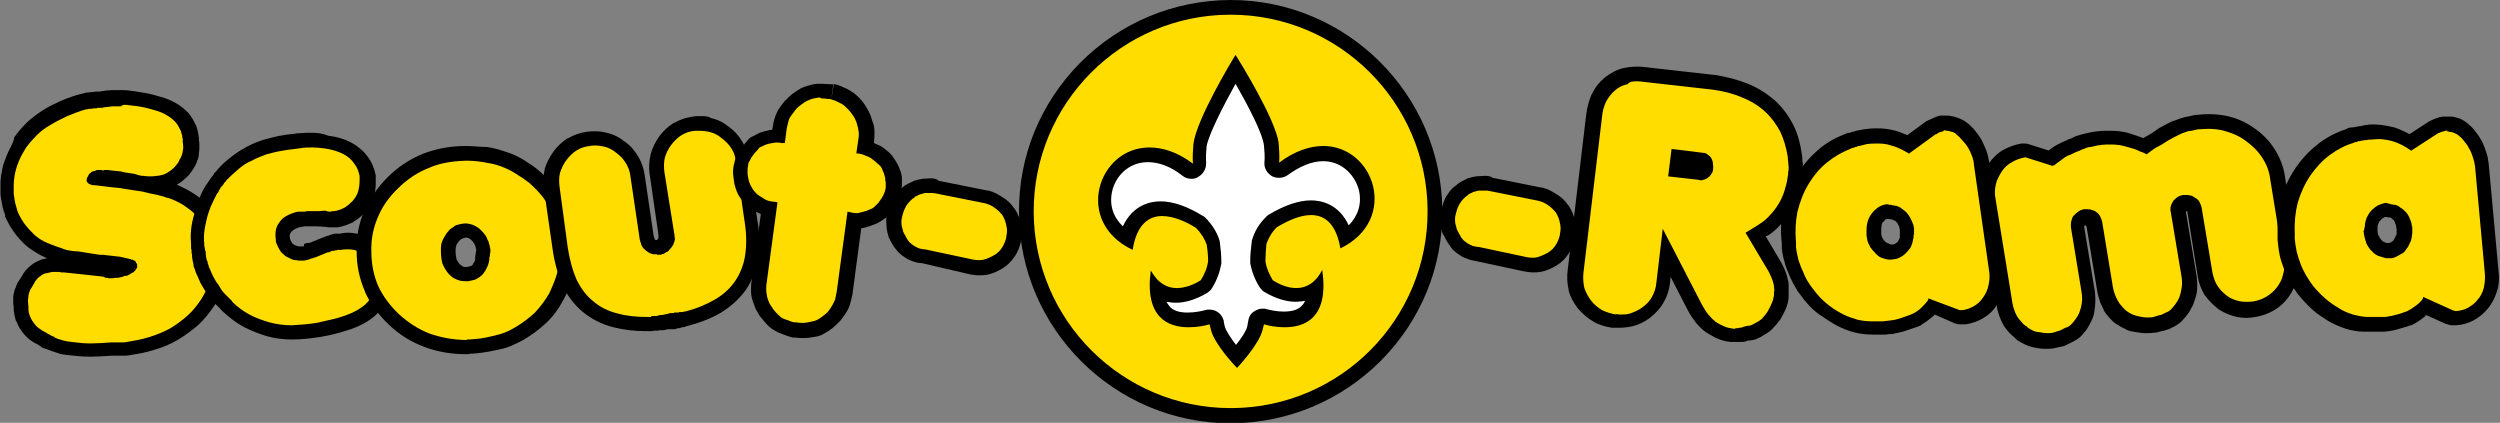 <?xml version="1.0" encoding="utf-8"?>
<!-- Generator: Adobe Illustrator 23.0.4, SVG Export Plug-In . SVG Version: 6.00 Build 0)  -->
<svg version="1.1" id="Layer_1" xmlns="http://www.w3.org/2000/svg" xmlns:xlink="http://www.w3.org/1999/xlink" x="0px" y="0px"
	 viewBox="0 0 510.3 86.3" style="enable-background:new 0 0 510.3 86.3;" xml:space="preserve">
<rect x="0" y="0" width="510.3" height="86.3" fill="#808080" stroke="none"/>
<style type="text/css">
	.st0{fill-rule:evenodd;clip-rule:evenodd;fill:#FFDD00;}
	.st1{fill:#FFDD00;}
	.st2{fill:#FFFFFF;}
</style>
<g>
	<g>
		<path class="st0" d="M18.2,71.4c-1.1,0-2.1-0.1-3-0.2c-1-0.1-1.9-0.2-2.7-0.4c0,0-0.1,0-0.1,0c-0.8-0.2-1.5-0.5-2.1-0.7
			c0,0-0.1-0.1-0.1-0.1c-0.1,0-0.3-0.1-0.4-0.1c-0.1,0-0.1-0.1-0.2-0.1c-0.1,0-0.1-0.1-0.2-0.1L9,69.5c-0.1,0-0.2-0.1-0.3-0.2
			l-0.2-0.2c-0.6-0.3-1.2-0.7-1.7-1.1c-0.6-0.5-1-1-1.3-1.5C5.2,66.2,5,65.7,4.7,65c0,0,0-0.1,0-0.1c-0.2-0.6-0.3-1.2-0.4-1.8
			c0,0-0.1-0.4-0.1-0.4c-0.1-0.4-0.1-0.8-0.1-1.2c0-0.1,0-0.1,0-0.2c0-0.4,0.1-0.7,0.1-1.1c0.1-0.4,0.2-0.8,0.3-1.2
			c0.1-0.3,0.3-0.7,0.4-1c0.3-0.6,0.6-1.1,0.9-1.5c0.4-0.6,0.8-1.1,1.3-1.4c0.4-0.3,0.9-0.6,1.5-0.8c0.5-0.2,1.1-0.3,1.7-0.4
			l0.5-0.1c0.1,0,0.1,0,0.2,0c0.1,0,0.2,0,0.3,0l0.1,0c0.1,0,0.1,0,0.2,0c0.1,0,0.1,0,0.2,0l0.4,0c0.1,0,0.3,0,0.4,0
			c0.1,0,0.2,0,0.3,0l5.7,0.7l1.9,0.2l0.8,0.1c0.1,0,0.2,0.1,0.4,0.1c0.1,0,0.1,0,0.2,0c0.1,0,0.2,0,0.3,0c0,0,0.1,0,0.2,0l0.5,0
			l0.5-0.1c0.1,0,0.1,0,0.2,0c0,0,0.2,0,0.3,0l0.1,0l0.7-0.1l0.3-0.1c0.1,0,0.2-0.1,0.3-0.1l0.1,0l0.1,0c0.1-0.1,0.2-0.1,0.3-0.2
			c0.1-0.1,0.2-0.2,0.4-0.2c0,0,0.1-0.1,0.1-0.1c-0.1,0-0.1-0.1-0.2-0.1l-1-0.2l-0.8-0.1l-3.5-0.4l-0.6,0c0,0-0.1,0-0.1,0L16,52.6
			c-0.7,0-1.4-0.1-2-0.2c-0.7-0.2-1.3-0.3-1.8-0.5c-0.5-0.2-1-0.3-1.5-0.5c-0.5-0.2-1-0.4-1.4-0.5c-1.1-0.5-2.1-1.1-3-1.8
			c-0.9-0.8-1.6-1.6-2.3-2.5c-0.7-0.9-1.2-1.9-1.6-2.9c-0.4-1.1-0.7-2.3-0.8-3.4l-0.1-0.6c0-0.3,0-0.5,0-0.8c0-0.3,0-0.5,0-0.8
			l0-0.7c0-0.6,0.1-1.4,0.3-2.1c0.2-0.7,0.4-1.4,0.6-2.1C2.7,32.4,3,31.7,3.3,31c0.3-0.7,0.7-1.3,1.2-2c0.7-1,1.4-1.8,2.3-2.6
			c0.9-0.8,1.9-1.6,3-2.3c1.1-0.7,2.4-1.3,3.6-1.9c1.2-0.6,2.6-1,4.1-1.4c0.1,0,0.1,0,0.2,0l0,0c0.1-0.1,0.3-0.1,0.4-0.1l0.4-0.1
			c0.1-0.1,0.3-0.1,0.4-0.1l0.4-0.1c0.1-0.1,0.3-0.1,0.4-0.1l1.3-0.2c0.6-0.1,1.3-0.1,1.9-0.2c0.4,0,0.9,0,1.3,0c0.2,0,0.3,0,0.5,0
			c0.2,0,0.4,0,0.6,0c0.4,0,0.9,0,1.3,0.1c0.6,0.1,1.2,0.1,1.8,0.2c1.4,0.2,2.6,0.5,3.6,0.9c1,0.3,2,0.7,2.7,1.1
			c0.8,0.4,1.5,1,2,1.6c0.5,0.6,1,1.3,1.3,2c0.2,0.3,0.3,0.5,0.3,0.9c0.1,0.1,0.1,0.3,0.2,0.5c0,0.1,0.1,0.2,0.1,0.3l0,0.1
			c0.1,0.1,0.1,0.3,0.1,0.4l0.1,0.5c0,0.4,0.1,0.8,0.1,1.2c0,0.4,0,0.8-0.1,1.2c-0.1,0.4-0.2,0.8-0.3,1.2c-0.1,0.3-0.3,0.7-0.5,1
			c-0.3,0.6-0.7,1.2-1.1,1.6c-0.4,0.5-0.9,0.9-1.3,1.2c-0.5,0.3-1,0.6-1.5,0.9c0,0-0.1,0-0.1,0c-0.5,0.2-1.1,0.3-1.8,0.4l-0.9,0.1
			c-0.1,0-0.2,0-0.2,0c0,0-1,0-1,0c-0.1,0-0.1,0-0.2,0c-0.2,0-0.4,0-0.7,0c0,0-0.1,0-0.1,0c-0.1,0-0.1,0-0.2,0
			c-0.4,0-0.8-0.1-1.3-0.2c-0.1,0-0.1,0-0.2-0.1l-0.4-0.2l-1.8-0.3l-2.6-0.3l-1.1-0.1c-0.1,0-0.2,0-0.2,0l-0.2,0c-0.1,0-0.1,0-0.2,0
			c-0.1,0-0.2,0-0.2,0l-0.5,0.1L20.2,36c0,0-0.1,0-0.1-0.1l0,0.4c0,0-0.1,0-0.1,0l2.6,0.3l2,0.2l0.6,0.1l3.9,0.6c0,0,0.1,0,0.1,0
			c0.5,0.1,1.1,0.3,1.6,0.4c0.6,0.1,1.2,0.2,1.7,0.4l0.6,0.2c0.2,0,0.5,0.1,0.7,0.2c0.1,0,0.2,0,0.2,0.1c0.2,0.1,0.3,0.1,0.5,0.2
			c0.3,0.1,0.5,0.1,0.7,0.2c1.4,0.5,2.6,1.2,3.7,2c1.1,0.8,2.1,1.7,2.9,2.8c0.8,1.1,1.5,2.2,2,3.3c0.5,1.1,0.9,2.4,1.1,3.7l0.1,0.6
			c0,0.2,0,0.3,0,0.5l0,0.1l0,0.1c0,0.1,0,0.2,0,0.4c0,0.1,0,0.2,0,0.4l0.1,0.4c0,0.1,0,0.2,0,0.3c-0.1,0.7-0.2,1.4-0.3,2.1
			c-0.1,0.7-0.3,1.3-0.5,2c0,0,0,0.1,0,0.1c-0.2,0.6-0.5,1.2-0.8,1.9c-0.3,0.7-0.7,1.4-1.2,2.1c-0.8,1.2-1.8,2.4-2.9,3.5
			c-1.1,1-2.4,1.9-3.8,2.8c-1.4,0.8-2.9,1.4-4.6,1.9c-1.6,0.5-3.5,0.9-5.4,1.1L24.9,71c-0.1,0-0.1,0-0.2,0c-0.1,0-0.2,0-0.3,0l0,0
			l-0.9,0.1c-0.1,0-0.1,0-0.2,0c-0.1,0-0.2,0-0.3,0l-0.2,0c-1.6,0.1-2.9,0.2-4.1,0.2L18.2,71.4z"/>
		<path d="M25.4,21.4c0.4,0,0.7,0,1.1,0.1c0.6,0.1,1.2,0.1,1.7,0.2c1.3,0.2,2.4,0.5,3.4,0.8c1,0.3,1.8,0.6,2.4,1
			c0.7,0.4,1.2,0.8,1.7,1.3c0.5,0.5,0.8,1.1,1.1,1.7c0.1,0.2,0.2,0.4,0.2,0.6c0.1,0.2,0.1,0.4,0.2,0.6c0,0.1,0,0.2,0,0.3
			c0,0.1,0,0.2,0.1,0.3c0,0.1,0,0.2,0,0.3c0,0.1,0,0.2,0,0.3c0,0.3,0.1,0.6,0.1,1c0,0.3,0,0.6-0.1,0.9c0,0.3-0.1,0.6-0.2,0.9
			c-0.1,0.3-0.2,0.5-0.4,0.8c-0.2,0.5-0.5,1-0.9,1.4c-0.3,0.4-0.7,0.7-1.1,1c-0.4,0.3-0.8,0.5-1.2,0.7c-0.5,0.1-1,0.3-1.5,0.3
			c-0.3,0-0.6,0.1-0.9,0.1c-0.3,0-0.5,0-0.8,0c0,0-0.1,0-0.1,0c-0.3,0-0.6-0.1-0.9-0.1c0,0-0.1,0-0.1,0c-0.4,0-0.7-0.1-1.1-0.2
			l-0.6-0.2l-2-0.3L24.7,35l-1.9-0.2l-0.9-0.1l-0.7,0c0,0-0.1,0.1-0.1,0.1c0,0,0,0-0.1,0c0,0-0.1,0-0.1,0c0,0,0,0,0,0
			c0,0-0.1,0-0.1-0.1c0,0-0.1,0-0.1,0c0,0-0.1,0-0.1,0c0,0-0.1,0-0.1,0c0,0,0,0-0.1,0c0,0-0.1,0-0.1,0c0,0-0.1,0-0.1,0
			c0,0-0.1,0-0.1,0c0,0-0.1,0-0.1,0c-0.3,0-0.5,0.1-0.7,0.2c-0.2,0-0.3,0.1-0.4,0.1c-0.2,0.1-0.3,0.1-0.4,0.3
			c-0.1,0.1-0.2,0.1-0.3,0.2c-0.1,0.1-0.1,0.2-0.2,0.4c0,0.1-0.1,0.2-0.2,0.3c0,0.1-0.1,0.2-0.1,0.3c0,0.1,0,0.2,0,0.3
			c0,0.1,0,0.2,0,0.3c0,0,0.1,0.1,0.2,0.2c0,0,0.1,0.1,0.1,0.1c0,0,0.1,0.1,0.1,0.1c0.1,0,0.2,0.1,0.2,0.1c0.1,0,0.2,0.1,0.3,0.1
			c0.1,0,0.2,0.1,0.3,0.1c0,0,0.1,0,0.1,0c0.1,0,0.2,0,0.3,0l3.3,0.4l2,0.2l0.5,0.1l3.9,0.6c0.6,0.1,1.2,0.3,1.7,0.4
			c0.5,0.1,1,0.2,1.5,0.3c0.2,0.1,0.5,0.1,0.7,0.2c0.3,0.1,0.5,0.1,0.7,0.2c0.2,0.1,0.5,0.2,0.7,0.2c0.2,0.1,0.4,0.1,0.6,0.2
			c1.2,0.5,2.3,1,3.3,1.8c1,0.7,1.9,1.5,2.6,2.5c0.7,1,1.3,2,1.8,3c0.5,1,0.8,2.1,0.9,3.3c0,0.1,0,0.2,0,0.3c0,0.1,0,0.2,0,0.3
			c0,0.1,0,0.3,0,0.4c0,0.1,0,0.2,0,0.3c0,0.2,0,0.4-0.1,0.6c0,0.2,0,0.4,0.1,0.6c-0.1,0.6-0.1,1.2-0.3,1.9
			c-0.1,0.6-0.3,1.3-0.5,1.9c-0.2,0.6-0.5,1.2-0.7,1.9c-0.3,0.6-0.6,1.2-1,1.8c-0.8,1.2-1.7,2.3-2.7,3.2c-1,0.9-2.2,1.8-3.5,2.6
			c-1.3,0.7-2.7,1.3-4.3,1.8c-1.6,0.5-3.3,0.8-5.2,1.1c-0.1,0-0.3,0-0.4,0c-0.1,0-0.2,0-0.3,0c-0.1,0-0.2,0-0.2,0
			c-0.1,0-0.1,0-0.1,0c-0.1,0-0.2,0-0.3,0c-0.1,0-0.3,0-0.4,0c-0.1,0-0.2,0-0.3,0c-0.1,0-0.2,0-0.2,0c-0.1,0-0.1,0-0.2,0
			c-0.1,0-0.2,0-0.3,0c-1.4,0.1-2.7,0.2-3.9,0.2c-0.1,0-0.3,0-0.4,0c-1,0-2-0.1-2.8-0.2c-1-0.1-1.9-0.2-2.6-0.4
			c-0.7-0.2-1.4-0.4-1.9-0.7l0-0.1c-0.1,0-0.3-0.1-0.4-0.1c-0.1-0.1-0.3-0.1-0.3-0.2c-0.1-0.1-0.3-0.1-0.4-0.2
			C9.6,68,9.5,68,9.4,67.9c-0.6-0.3-1.1-0.6-1.6-1c-0.4-0.3-0.7-0.7-1-1.1c-0.3-0.4-0.5-0.8-0.7-1.3c-0.2-0.5-0.3-1-0.3-1.6
			c0,0,0-0.1,0-0.1c0,0,0-0.1,0-0.1c0,0,0,0,0-0.1c0,0,0-0.1,0-0.1c0-0.3-0.1-0.7-0.1-1c0-0.4,0.1-0.7,0.1-1c0-0.3,0.1-0.6,0.2-0.9
			c0.1-0.3,0.2-0.6,0.4-0.8c0.3-0.5,0.6-1,0.8-1.4c0.3-0.4,0.6-0.8,1-1c0.3-0.3,0.7-0.5,1.1-0.6c0.4-0.1,0.9-0.2,1.4-0.3
			c0.1,0,0.2,0,0.3,0c0.1,0,0.2,0,0.3,0c0.1,0,0.1,0,0.2,0c0,0,0,0,0.1,0c0.1,0,0.2,0,0.3,0c0.2,0,0.4,0,0.5,0.1c0.1,0,0.3,0,0.4,0
			c0.1,0,0.2,0,0.2,0l2.9,0.3l2.7,0.3l1.9,0.2l0.7,0.1c0.1,0.1,0.2,0.1,0.3,0.2c0.1,0,0.2,0,0.3,0c0,0,0.1,0,0.1,0c0,0,0.1,0,0.1,0
			c0,0,0.1,0.1,0.1,0.1c0,0,0,0,0,0c0,0,0.1,0,0.1,0c0.2,0,0.4,0,0.7,0c0.3,0,0.5-0.1,0.6-0.1c0.1,0,0.2,0,0.3,0c0.1,0,0.2,0,0.2,0
			c0.2,0,0.3,0,0.5-0.1c0.2,0,0.3,0,0.5-0.1c0.2-0.1,0.3-0.1,0.5-0.2c0.1,0,0.3,0,0.4,0c0.1-0.1,0.2-0.1,0.4-0.2
			c0.1-0.1,0.2-0.1,0.2-0.1c0.1-0.1,0.2-0.1,0.2-0.2c0,0,0.1,0,0.1,0c0,0,0.1,0,0.1-0.1c0,0,0,0,0.1,0c0,0,0.1-0.1,0.1-0.1
			c0,0,0.1,0,0.1,0c0,0,0.1,0,0.1-0.1c0,0,0.1-0.1,0.1-0.1c0,0,0.1-0.1,0.1-0.1c0,0,0.1-0.1,0.1-0.1c0.1-0.1,0.1-0.2,0.2-0.3
			c0.1-0.1,0.1-0.2,0.2-0.3c0-0.1,0-0.2,0-0.3c0-0.1,0-0.3,0-0.4c-0.1-0.1-0.1-0.2-0.2-0.2c0-0.1-0.1-0.2-0.1-0.3
			c-0.1,0-0.1-0.1-0.1-0.1c0,0,0-0.1-0.1-0.1c0,0,0,0,0,0c0,0-0.1,0-0.1,0c-0.1,0-0.1-0.1-0.1-0.1c0,0,0,0-0.1,0c0,0,0,0-0.1-0.1
			c0,0,0,0-0.1,0c0,0,0,0-0.1,0c0,0-0.1,0-0.1,0c0,0-0.1-0.1-0.1-0.1l-1.3-0.3l-0.9-0.2l-3.5-0.4l-0.7,0l-4.4-0.7
			c-0.7,0-1.4-0.1-1.9-0.2c-0.6-0.1-1.1-0.3-1.6-0.5c-0.5-0.2-1-0.3-1.4-0.5c-0.5-0.2-0.9-0.3-1.3-0.5c-1-0.4-1.9-1-2.6-1.6
			c-0.7-0.7-1.4-1.4-2-2.2c-0.6-0.8-1.1-1.7-1.5-2.6c-0.3-1-0.6-2-0.7-3c0-0.2-0.1-0.4-0.1-0.6c0-0.2,0-0.4,0-0.6c0-0.2,0-0.4,0-0.7
			c0-0.2,0-0.4,0-0.7c0-0.6,0.1-1.2,0.2-1.9c0.1-0.6,0.3-1.3,0.5-1.9c0.2-0.6,0.5-1.3,0.8-1.9c0.3-0.6,0.7-1.2,1.1-1.9
			c0.6-0.8,1.3-1.6,2.1-2.4c0.8-0.8,1.7-1.5,2.8-2.1c1.1-0.7,2.2-1.2,3.4-1.8c1.2-0.5,2.5-1,3.9-1.4c0.1,0,0.2,0,0.2,0
			c0.1,0,0.2,0,0.3-0.1c0,0,0.1,0,0.2,0c0.1,0,0.2,0,0.2,0c0.1,0,0.2,0,0.2,0c0.1,0,0.2,0,0.3-0.1c0,0,0.1,0,0.2,0
			c0.1,0,0.2,0,0.3,0c0.1,0,0.2,0,0.2,0c0.1,0,0.1,0,0.2-0.1c0.1,0,0.2,0,0.2,0c0.1,0,0.2,0,0.2,0c0.1,0,0.3,0,0.4,0
			c0.2,0,0.3,0,0.5-0.1c0.6-0.1,1.2-0.1,1.8-0.2c0.4,0,0.8,0,1.2,0c0.2,0,0.4,0,0.5,0C25,21.4,25.2,21.4,25.4,21.4 M25.4,18.4
			c-0.2,0-0.4,0-0.7,0c-0.2,0-0.3,0-0.5,0c-0.5,0-0.9,0-1.4,0c-0.6,0-1.3,0.1-2,0.2l-0.5,0.1l-0.3,0l-0.1,0c0,0-0.1,0-0.2,0l-0.2,0
			c-0.2,0-0.4,0.1-0.6,0.1l-0.1,0l-0.1,0l-0.2,0c-0.2,0-0.4,0.1-0.6,0.1l-0.1,0l-0.2,0c-0.2,0-0.4,0.1-0.6,0.2c-0.1,0-0.1,0-0.2,0
			c-1.6,0.4-3,0.9-4.4,1.5c-1.3,0.6-2.6,1.2-3.8,2c-1.2,0.8-2.3,1.6-3.2,2.5c0,0,0,0,0,0c-0.9,0.9-1.7,1.8-2.4,2.8
			c0,0-0.1,0.1-0.1,0.1C2.8,29,2.3,29.7,2,30.4c-0.4,0.7-0.7,1.5-1,2.3c-0.3,0.7-0.5,1.5-0.6,2.3c-0.2,0.8-0.3,1.6-0.3,2.4l0,0.3
			l0,0.3c0,0.3,0,0.6,0,0.9c0,0.3,0,0.6,0,0.9l0.1,0.6c0.2,1.2,0.4,2.5,0.9,3.6C1,44,1,44,1,44.1c0.5,1.1,1.1,2.2,1.8,3.2
			c0.7,1,1.6,2,2.5,2.8c0,0,0,0,0.1,0.1c1,0.8,2.1,1.5,3.3,2.1c0.3,0.1,0.6,0.3,0.9,0.4c-0.4,0.1-0.9,0.2-1.2,0.3
			c-0.7,0.3-1.4,0.6-2,1.1c-0.6,0.5-1.2,1-1.6,1.7c-0.3,0.5-0.6,1-1,1.6c0,0,0,0.1-0.1,0.1c-0.2,0.4-0.4,0.8-0.5,1.2
			C3,59,2.9,59.5,2.8,60c-0.1,0.3-0.1,0.7-0.1,1.1c0,0.1,0,0.2,0,0.3c0,0.5,0,0.9,0.1,1.4c0,0,0,0.1,0,0.1c0,0,0,0.1,0,0.1l0,0
			l0,0.1c0,0,0,0.1,0,0.1l0,0.1c0.1,0.7,0.2,1.4,0.4,2c0,0.1,0,0.1,0.1,0.2c0.3,0.7,0.6,1.4,1,1.9c0.4,0.6,0.9,1.2,1.5,1.7
			c0,0,0.1,0.1,0.1,0.1c0.5,0.4,1.1,0.8,1.8,1.1l0.1,0.1c0.2,0.1,0.3,0.2,0.5,0.3l0.1,0.1L8.7,71c0.1,0.1,0.2,0.1,0.3,0.1l0.1,0
			c0.2,0.1,0.4,0.2,0.5,0.2c0,0,0,0,0,0c0.7,0.3,1.4,0.5,2.3,0.8c0.1,0,0.1,0,0.2,0.1c0.9,0.2,1.8,0.3,2.9,0.4c1,0.1,2,0.2,3.2,0.2
			c0.2,0,0.3,0,0.5,0c1.2,0,2.6-0.1,4.1-0.2c0.1,0,0.1,0,0.2,0l0.1,0l0,0c0.1,0,0.2,0,0.2,0c0.1,0,0.2,0,0.4,0l0.3,0l0.4,0l0.1,0
			c0.1,0,0.2,0,0.2,0c0.1,0,0.2,0,0.4,0l0.3,0c0.1,0,0.3,0,0.4,0c2-0.3,3.9-0.6,5.7-1.2c1.8-0.5,3.4-1.2,4.9-2.1
			c1.5-0.9,2.8-1.9,4-2.9c0,0,0,0,0.1-0.1c1.2-1.1,2.2-2.4,3.1-3.7c0.5-0.7,0.9-1.5,1.3-2.2c0,0,0-0.1,0-0.1
			c0.3-0.7,0.5-1.3,0.8-1.9c0-0.1,0.1-0.2,0.1-0.3c0.2-0.7,0.4-1.4,0.5-2.1c0.2-0.7,0.3-1.5,0.3-2.3c0-0.2,0-0.4,0-0.6l0-0.2l0,0
			c0-0.1,0-0.1,0-0.2c0-0.2,0-0.5,0-0.7l0-0.1c0-0.2,0-0.4,0-0.6l0-0.3l0-0.2l0-0.1c-0.2-1.5-0.6-2.9-1.2-4.2
			c-0.5-1.3-1.3-2.5-2.1-3.6c-0.9-1.2-2-2.2-3.3-3.1c-1.2-0.8-2.5-1.5-3.9-2.1c0.3-0.2,0.5-0.3,0.8-0.5c0.5-0.4,1.1-0.9,1.6-1.4
			c0.5-0.6,0.9-1.2,1.3-1.9c0.2-0.4,0.4-0.8,0.5-1.2c0.2-0.4,0.3-0.9,0.3-1.4c0.1-0.5,0.1-0.9,0.1-1.3c0-0.5,0-1-0.1-1.4
			c0,0,0,0,0-0.1l0-0.1l0-0.1l0-0.2c0-0.2-0.1-0.4-0.1-0.6c0-0.2-0.1-0.4-0.1-0.6c0-0.1-0.1-0.3-0.1-0.4c-0.1-0.4-0.2-0.8-0.4-1.1
			c-0.4-0.9-0.9-1.7-1.5-2.4c-0.7-0.7-1.5-1.4-2.4-1.9c-0.9-0.5-1.9-1-3.1-1.3c-1.1-0.3-2.3-0.7-3.7-0.9c-0.7-0.1-1.3-0.2-1.9-0.3
			C26.4,18.5,25.9,18.4,25.4,18.4L25.4,18.4z"/>
	</g>
	<g>
		<path class="st0" d="M59.8,67.8c-1.7,0-3.4-0.3-4.9-0.7c-1.5-0.4-3-1-4.4-1.7c-1.4-0.8-2.7-1.7-3.9-2.9c-0.1-0.1-0.1-0.1-0.2-0.2
			c-0.5-0.4-0.9-0.9-1.4-1.3c0,0-0.1-0.1-0.1-0.1c-0.5-0.6-0.9-1.2-1.3-1.8c-0.4-0.6-0.8-1.2-1.2-1.9c-0.3-0.7-0.6-1.3-0.8-1.9
			L41.4,55c-0.1-0.1-0.1-0.3-0.2-0.4l0-0.2c-0.1-0.2-0.1-0.4-0.2-0.5l0-0.2c-0.1-0.3-0.2-0.5-0.2-0.8L40.7,52l1.5-0.4l-1.5,0.3
			c0,0-0.3-1.4-0.3-1.4c0-0.1,0-0.2,0-0.4l0-0.4c-0.1-0.9-0.1-1.7,0-2.6c0.1-1,0.3-1.9,0.6-2.9c0.2-0.9,0.5-1.8,0.9-2.7
			c0.4-0.9,0.8-1.8,1.3-2.6c0,0,0.1-0.1,0.1-0.1l0.5-0.7c0.2-0.3,0.4-0.6,0.6-0.9c0.1-0.1,0.1-0.2,0.2-0.2c0,0,0.1-0.1,0.1-0.1
			l0.3-0.4c0.1-0.1,0.1-0.2,0.2-0.2l0.2-0.2c0.1-0.2,0.3-0.3,0.4-0.5c0.7-0.7,1.5-1.5,2.4-2.2c0.9-0.7,1.8-1.4,2.9-1.9
			c1-0.5,2.1-1,3.3-1.4c1.2-0.4,2.4-0.6,3.7-0.9l1.4-0.3c0.3-0.1,0.6-0.1,0.9-0.1c0.3,0,0.6-0.1,0.8-0.1c0.8-0.1,1.6-0.1,2.4-0.1
			c1.1,0,2,0.1,2.9,0.2c1.6,0.2,3,0.6,4.2,1.3c1.2,0.6,2.1,1.4,2.8,2.4c0.7,0.9,1.2,2,1.4,3.2L73.5,36l1.5-0.3c0,0,0.1,0.6,0.1,0.6
			c0,0.1,0,0.3,0,0.4c0,0.1,0,0.1,0,0.2c0,1-0.1,2-0.4,2.8c-0.3,0.8-0.7,1.6-1.3,2.3c-0.6,0.7-1.3,1.2-2.1,1.7
			c-0.8,0.4-1.7,0.7-2.6,0.9c0,0-1.1,0.2-1.1,0.2c-0.1,0-0.2,0-0.2,0c-0.1,0-0.3,0-0.4-0.1l-0.2-0.1l-0.2,0L64,44.6l-1.2,0l-0.3,0.1
			c-0.1,0-0.2,0-0.4,0c-0.1,0-0.1,0-0.2,0l-0.2,0c-0.1,0-0.2,0-0.3,0c-0.1,0-0.1,0-0.2,0l-0.1,0c-0.7,0.2-1.3,0.4-1.8,0.7
			c-0.4,0.2-0.8,0.5-1,0.9c-0.3,0.4-0.5,0.8-0.6,1.2c-0.1,0.4-0.1,0.8,0,1.3c0,0,0.1,0.3,0.1,0.3c0.1,0.3,0.2,0.6,0.3,0.8
			c0.1,0.3,0.3,0.5,0.5,0.7c0.2,0.2,0.4,0.4,0.6,0.6c0.2,0.1,0.5,0.3,0.8,0.3c0,0,0.1,0,0.1,0c0.1,0,0.2,0.1,0.4,0.1
			c0.2,0,0.4,0,0.6,0.1l0.6,0c0.2,0,0.4,0,0.6-0.1l0.5-0.1c0,0,0.1,0,0.1,0c0.1,0,0.2-0.1,0.3-0.1l0.4-0.1c0.1,0,0.2-0.1,0.3-0.1
			l0.1-0.1c0,0,0.1,0,0.1-0.1l2.2-0.9c0.1-0.1,0.3-0.1,0.5-0.1c0.1-0.1,0.2-0.1,0.3-0.1c0.1-0.1,0.3-0.1,0.5-0.2l0.2,0
			c0.1-0.1,0.3-0.1,0.4-0.1c0,0,0.1,0,0.1,0l0,0c0.2-0.1,0.3-0.1,0.5-0.2c0,0,0.8-0.1,0.8-0.1c0.6-0.1,1.1-0.1,1.5-0.1
			c0.5,0,1.1,0.1,1.6,0.2c1,0.2,2,0.6,2.8,1.2c0.8,0.5,1.6,1.3,2.1,2.1c0.5,0.8,0.9,1.8,1.1,2.8l-1.5,0.4l1.5-0.3
			c0,0,0.1,0.4,0.1,0.4l-1.5,0.4l1.5-0.3c0,0.2,0,0.3,0,0.5c0,0,0,0.1,0,0.1c0,1.2-0.3,2.5-0.8,3.6c-0.5,1.1-1.3,2.1-2.4,3.1
			c-1.1,1-2.6,1.8-4.4,2.4c-1.7,0.6-3.7,1.1-6.1,1.5C63.2,67.6,61.5,67.7,59.8,67.8C59.8,67.8,59.8,67.8,59.8,67.8
			C59.8,67.8,59.8,67.8,59.8,67.8z"/>
		<path d="M63.6,30.1c1,0,1.9,0.1,2.7,0.2c1.4,0.2,2.7,0.6,3.7,1.1c1,0.5,1.8,1.2,2.3,2c0.6,0.7,0.9,1.6,1.1,2.5c0,0,0,0.1,0,0.1
			c0,0,0,0.1,0,0.1c0,0,0,0.1,0,0.1c0,0,0,0.1,0,0.1c0,0,0,0.1,0,0.1c0,0,0,0,0,0.1c0,0.1,0,0.1,0,0.1c0,0,0,0.1,0,0.1
			c0,0,0,0.1,0,0.1c0,0.8-0.1,1.6-0.3,2.3c-0.2,0.7-0.6,1.3-1.1,1.9c-0.5,0.5-1,1-1.7,1.4c-0.6,0.3-1.3,0.6-2.1,0.7c0,0-0.1,0-0.1,0
			c0,0-0.1,0-0.1,0c0,0-0.1,0-0.1,0c-0.1,0-0.2,0-0.3,0.1c-0.1,0-0.2,0-0.3,0c-0.1,0-0.2,0-0.3,0c-0.1,0-0.2-0.1-0.3-0.1l-0.3-0.1
			L65,43.1l-0.9,0l-1.4,0c-0.2,0-0.3,0.1-0.5,0.1c-0.1,0-0.1,0-0.2,0c-0.1,0-0.1,0-0.2,0c-0.1,0-0.2,0-0.3,0c0,0-0.1,0-0.1,0
			c-0.1,0-0.1,0-0.1,0c-0.1,0-0.2,0-0.3,0c0,0-0.1,0-0.2,0c-0.9,0.2-1.6,0.5-2.2,0.8c-0.6,0.3-1.2,0.8-1.5,1.3
			c-0.4,0.5-0.7,1.1-0.8,1.7c-0.1,0.6-0.1,1.2,0,1.9c0,0,0,0.1,0,0.1c0,0,0,0,0,0.1c0,0,0,0.1,0,0.1c0,0,0,0,0,0.1
			c0.1,0.4,0.3,0.8,0.5,1.2c0.2,0.4,0.4,0.7,0.6,1c0.3,0.3,0.6,0.5,0.9,0.8c0.4,0.2,0.8,0.4,1.2,0.6c0.2,0.1,0.5,0.2,0.7,0.2
			c0.2,0,0.4,0,0.7,0.1c0.1,0,0.2,0,0.4,0c0.1,0,0.2,0,0.4,0c0.3,0,0.5,0,0.8-0.1c0.2,0,0.3-0.1,0.4-0.1c0.2,0,0.3-0.1,0.5-0.2
			c0.2,0,0.3-0.1,0.5-0.1c0.2-0.1,0.4-0.2,0.6-0.2l0.2-0.1l2.2-0.9c0.1,0,0.1,0,0.2,0c0,0,0.1,0,0.1,0c0.1-0.1,0.2-0.1,0.3-0.2
			c0,0,0.1,0,0.1,0c0,0,0.1,0,0.2-0.1c0,0,0.1,0,0.1,0c0.1,0,0.1,0,0.2,0c0,0,0.1,0,0.1,0c0,0,0.1,0,0.2-0.1c0,0,0.1,0,0.1,0
			c0,0,0.1,0,0.1,0c0,0,0.1,0,0.1,0c0,0,0.1,0,0.2-0.1c0,0,0.1,0,0.1,0c0.1,0,0.1,0,0.2,0c0,0,0.1,0,0.1,0c0,0,0.1,0,0.1,0
			c0,0,0.1,0,0.1,0c0,0,0.1,0,0.1,0c0,0,0.1,0,0.1,0c0.4-0.1,0.8-0.1,1.2-0.1c0.4,0,0.8,0,1.3,0.1c0.8,0.2,1.6,0.5,2.3,1
			c0.7,0.4,1.3,1,1.7,1.7c0.4,0.7,0.7,1.4,0.9,2.3c0,0,0,0.1,0,0.1c0,0,0,0.1,0,0.1c0,0,0,0.1,0,0.1c0,0,0,0.1,0,0.1
			c0,0,0,0.1,0,0.1c0,0,0,0.1,0,0.1c0,0,0,0.1,0,0.1c0,0,0,0.1,0,0.1c0,1-0.2,2-0.7,2.9c-0.5,0.9-1.1,1.8-2,2.6
			c-1,0.8-2.2,1.5-3.9,2.1c-1.6,0.6-3.6,1-5.8,1.5c-1.8,0.3-3.5,0.4-5.1,0.5c-1.6,0-3.1-0.2-4.6-0.6c-1.4-0.4-2.8-0.9-4.1-1.6
			c-1.3-0.7-2.5-1.6-3.5-2.6l0-0.1c-0.5-0.5-1-1-1.5-1.5c-0.5-0.5-0.9-1.1-1.2-1.7c-0.4-0.5-0.8-1.1-1.1-1.7
			c-0.3-0.6-0.6-1.2-0.8-1.8c-0.1-0.1-0.1-0.2-0.2-0.4c0-0.1,0-0.3-0.1-0.4c-0.1-0.1-0.1-0.2-0.1-0.3c0-0.1,0-0.3-0.1-0.4
			c-0.1-0.2-0.1-0.4-0.2-0.6c0-0.3-0.1-0.5-0.1-0.8c0,0,0-0.1,0-0.1c0,0,0,0,0-0.1c0,0,0,0,0-0.1c0-0.1,0-0.3-0.1-0.4
			c0-0.2-0.1-0.3-0.1-0.5c0-0.1,0-0.3-0.1-0.4c0-0.2,0-0.4,0-0.5c-0.1-0.8-0.1-1.7,0-2.5c0.1-0.9,0.3-1.7,0.5-2.6
			c0.2-0.9,0.5-1.7,0.8-2.5c0.4-0.9,0.8-1.7,1.2-2.5c0.2-0.3,0.4-0.5,0.5-0.8c0.2-0.3,0.3-0.6,0.5-0.8c0.1-0.1,0.2-0.2,0.3-0.3
			c0.1-0.2,0.2-0.3,0.3-0.5c0.1-0.1,0.2-0.2,0.3-0.3c0.1-0.2,0.2-0.3,0.3-0.4c0.7-0.7,1.5-1.4,2.3-2.1c0.8-0.7,1.7-1.3,2.7-1.7
			c0.9-0.5,1.9-0.9,3-1.3c1.1-0.3,2.3-0.6,3.6-0.8c0.2,0,0.4-0.1,0.6-0.1c0.3,0,0.5-0.1,0.8-0.1c0.3,0,0.5-0.1,0.8-0.1
			c0.3,0,0.5-0.1,0.8-0.1C62.1,30.1,62.9,30.1,63.6,30.1 M63.6,27.1c-0.8,0-1.6,0-2.5,0.1c-0.3,0-0.6,0-0.9,0.1
			c-0.3,0-0.7,0.1-1,0.1l-0.8,0.1l-0.6,0.1c-1.4,0.2-2.7,0.6-3.9,0.9c-1.3,0.4-2.5,0.9-3.6,1.5c-1.1,0.6-2.2,1.3-3.2,2.1
			c-0.9,0.7-1.8,1.5-2.5,2.3c-0.2,0.2-0.3,0.3-0.4,0.5L44,35.1c-0.2,0.1-0.3,0.3-0.4,0.5l-0.2,0.3l-0.1,0.1
			c-0.1,0.1-0.2,0.3-0.3,0.4c-0.2,0.3-0.4,0.6-0.6,0.9L42,37.9c-0.1,0.1-0.1,0.2-0.2,0.3c-0.5,0.8-0.9,1.8-1.3,2.7c0,0,0,0,0,0
			c-0.4,1-0.7,2-0.9,3c-0.3,1-0.5,2-0.6,3c0,0,0,0.1,0,0.1c-0.1,0.9-0.1,1.8,0,2.7l0,0.1l0,0.2c0,0.2,0,0.5,0,0.7l0.1,0.4l0,0.3
			l0,0.2l0.1,0.4c0,0,0,0.1,0,0.1l0,0.1c0,0.1,0,0.1,0,0.2l0.1,0.7c0.1,0.3,0.1,0.6,0.2,0.9l0,0.1c0,0.3,0.1,0.5,0.2,0.7l0,0
			c0.1,0.3,0.2,0.6,0.3,0.9l0.1,0.2l0,0c0.3,0.6,0.5,1.2,0.8,1.8c0,0.1,0.1,0.1,0.1,0.2c0.4,0.7,0.8,1.4,1.3,2
			c0.4,0.7,0.9,1.3,1.4,1.9c0.1,0.1,0.1,0.1,0.2,0.2c0.4,0.4,0.9,0.8,1.3,1.3c0.1,0.1,0.2,0.2,0.3,0.3c1.3,1.2,2.7,2.3,4.2,3.1
			c1.5,0.8,3.1,1.4,4.7,1.9c1.7,0.5,3.5,0.7,5.3,0.7c0,0,0,0,0,0c0,0,0,0,0,0c1.7,0,3.6-0.2,5.5-0.5c0,0,0,0,0.1,0
			c2.4-0.4,4.5-1,6.3-1.6c2-0.7,3.6-1.6,4.9-2.7c0,0,0,0,0,0c1.2-1.1,2.1-2.3,2.7-3.5c0.6-1.3,1-2.7,1-4.2c0-0.3,0-0.6,0-0.9
			c0,0,0-0.1,0-0.1l0-0.1l0-0.1c0,0,0,0,0-0.1l0-0.1l0-0.1l0-0.1c0,0,0,0,0-0.1c-0.2-1.2-0.7-2.4-1.3-3.4c-0.7-1-1.5-1.9-2.6-2.6
			c-1-0.7-2.2-1.2-3.4-1.4c-0.6-0.1-1.2-0.2-1.9-0.2c-0.6,0-1.2,0.1-1.7,0.2l-0.1,0l-0.1,0c0,0-0.1,0-0.1,0l-0.1,0l0,0
			c0,0-0.1,0-0.1,0c0,0-0.1,0-0.1,0c0,0-0.1,0-0.1,0l-0.2,0l-0.1,0c-0.2,0-0.5,0.1-0.7,0.2l0,0c-0.2,0-0.4,0.1-0.5,0.2l0,0
			c-0.3,0-0.5,0.1-0.7,0.2c-0.1,0-0.1,0-0.2,0.1c-0.2,0-0.4,0.1-0.6,0.2l-2.2,0.9c-0.1,0-0.2,0.1-0.3,0.1l-0.1,0c0,0,0,0-0.1,0
			l-0.2,0c-0.2,0-0.4,0.1-0.6,0.2L62,50.3c-0.1,0-0.3,0-0.4,0l-0.3,0c0,0-0.1,0-0.1,0c-0.2,0-0.3,0-0.5-0.1c0,0-0.1,0-0.1,0
			c-0.1,0-0.1-0.1-0.2-0.1c-0.1,0-0.2-0.1-0.3-0.1c-0.1-0.1-0.3-0.2-0.4-0.3c-0.1-0.1-0.2-0.3-0.3-0.5c-0.1-0.1-0.1-0.3-0.2-0.4l0,0
			c0,0,0,0,0-0.1l0-0.1l0,0c-0.1-0.3-0.1-0.6,0-0.8c0.1-0.2,0.1-0.4,0.3-0.5c0,0,0.1-0.1,0.1-0.1c0.1-0.1,0.2-0.2,0.5-0.4
			c0.4-0.2,0.9-0.4,1.4-0.5c0,0,0,0,0,0c0.2,0,0.4,0,0.6-0.1l0,0c0,0,0.1,0,0.1,0c0.2,0,0.4,0,0.5,0l0.2,0l1.1,0l0.8,0l1.5,0.1
			l0.2,0c0.3,0.1,0.6,0.1,0.8,0.1c0.2,0,0.3,0,0.5,0l0.2,0l0.1,0l0.1,0l0.1,0l0.2,0l0.2,0l0.1,0l0.1,0c0,0,0.1,0,0.1,0
			c1.1-0.2,2.1-0.6,3-1c0,0,0.1,0,0.1-0.1c0.9-0.5,1.7-1.2,2.4-1.9c0,0,0.1-0.1,0.1-0.1c0.7-0.8,1.2-1.8,1.6-2.8
			c0.4-1,0.5-2.1,0.5-3.3c0-0.1,0-0.1,0-0.2c0-0.2,0-0.4,0-0.6c0-0.1,0-0.2,0-0.2l0,0l0-0.2l0,0l0-0.1l0-0.1
			c-0.3-1.5-0.8-2.7-1.7-3.9c-0.8-1.1-2-2.1-3.3-2.8c-1.3-0.7-2.9-1.2-4.7-1.4C65.8,27.2,64.7,27.1,63.6,27.1L63.6,27.1z"/>
	</g>
	<g>
		<path class="st0" d="M95.2,70.9c-2.9,0-5.6-0.5-8.1-1.4c-2.5-0.9-4.7-2.3-6.7-4.2c-2-1.9-3.6-4-4.6-6.3c-1-2.3-1.5-4.9-1.5-7.6
			c-0.1-2.7,0.4-5.3,1.4-7.6c1-2.3,2.5-4.5,4.5-6.5c1.9-2,4.2-3.5,6.7-4.5c2.5-1,5.2-1.5,8.2-1.5c0,0,0,0,0,0c1.4,0,2.7,0.1,3.9,0.3
			c1.2,0.2,2.5,0.5,3.6,0.9c1.2,0.4,2.4,1,3.4,1.6c1,0.6,2,1.3,3,2.1c1.1,0.9,2.1,2,2.9,3c0.9,1.1,1.6,2.3,2.2,3.5
			c0.6,1.2,1,2.5,1.3,3.8c0.3,1.2,0.5,2.5,0.6,3.8c0,0,0,0.7,0,0.7c0,1.7-0.2,3.4-0.7,5c-0.4,1.6-1,3.1-1.9,4.7
			c-0.8,1.6-1.9,3-3.2,4.2c-1.3,1.2-2.7,2.3-4.3,3.2c-0.7,0.5-1.6,0.9-2.4,1.2c-0.9,0.3-1.8,0.6-2.7,0.7c-0.9,0.2-1.8,0.4-2.7,0.5
			c-0.7,0.1-1.6,0.2-2.4,0.2C95.5,70.9,95.3,70.9,95.2,70.9C95.2,70.9,95.2,70.9,95.2,70.9z M91.5,51.4c0,0.7,0.1,1.3,0.3,1.8
			c0.2,0.5,0.5,1,0.9,1.4c0.4,0.4,0.8,0.7,1.2,0.9c0.4,0.2,0.8,0.2,1.3,0.2c0,0,0.4,0,0.4,0c0.1-0.1,0.3-0.1,0.4-0.1
			c0.4-0.1,0.8-0.2,1.1-0.3c0.2-0.1,0.5-0.3,0.7-0.6c0,0,0-0.1,0.1-0.1c0.2-0.3,0.4-0.6,0.6-1c0.2-0.4,0.3-0.8,0.3-1.3l0,0
			c0-0.2,0-0.3,0.1-0.5l0-0.3c0-0.2,0-0.3,0.1-0.5v0c0-0.2,0-0.5,0-0.6c0-0.2-0.1-0.4-0.1-0.6c0-0.1,0-0.2-0.1-0.2
			c0-0.1-0.1-0.2-0.1-0.4c0-0.1-0.1-0.1-0.1-0.2c-0.1-0.2-0.1-0.3-0.2-0.4c-0.2-0.3-0.4-0.6-0.6-0.8c0,0-0.1-0.1-0.1-0.1
			c-0.2-0.2-0.4-0.3-0.5-0.4c0,0-0.1,0-0.1-0.1c-0.2-0.1-0.4-0.2-0.6-0.3c0,0-0.1,0-0.1,0C95.6,47,95.4,47,95.1,47
			c-0.3,0-0.6,0-0.9,0.1c0,0-0.1,0-0.1,0c-0.2,0.1-0.4,0.1-0.6,0.3c0,0-0.1,0-0.1,0.1c-0.2,0.1-0.3,0.2-0.5,0.4c0,0,0,0-0.1,0.1
			c-0.2,0.2-0.4,0.5-0.6,0.8c-0.1,0.2-0.2,0.3-0.3,0.5l-0.2,0.6c0,0.2-0.1,0.4-0.1,0.7c0,0.2,0,0.4,0,0.7
			C91.5,51.3,91.5,51.4,91.5,51.4z"/>
		<path d="M95.1,32.8c1.2,0,2.4,0.1,3.6,0.3c1.2,0.2,2.3,0.4,3.4,0.8c1.1,0.4,2.2,0.9,3.1,1.5c1,0.6,1.9,1.2,2.8,1.9
			c1,0.9,1.9,1.8,2.7,2.8c0.8,1,1.4,2.1,2,3.2c0.5,1.1,0.9,2.3,1.2,3.5c0.3,1.2,0.5,2.4,0.5,3.5c0,0,0,0.1,0,0.1c0,0,0,0.1,0,0.1
			c0,0,0,0,0,0.1c0,0,0,0.1,0,0.1c0,0,0,0.1,0,0.1c0,0,0,0,0,0.1c0,1.6-0.2,3.1-0.6,4.6c-0.4,1.5-1,2.9-1.7,4.4
			c-0.8,1.4-1.8,2.7-2.9,3.9c-1.2,1.1-2.5,2.1-4,3c-0.7,0.4-1.4,0.8-2.2,1.1c-0.8,0.3-1.6,0.5-2.5,0.7c-0.8,0.2-1.7,0.4-2.5,0.5
			c-0.9,0.1-1.8,0.2-2.7,0.2v0.1c-2.7,0-5.3-0.5-7.6-1.3c-2.3-0.9-4.3-2.2-6.2-3.9c-1.9-1.8-3.3-3.7-4.3-5.8c-0.9-2.1-1.4-4.5-1.4-7
			c-0.1-2.5,0.4-4.9,1.3-7c0.9-2.2,2.3-4.2,4.2-6c1.8-1.8,3.9-3.2,6.2-4.1C89.7,33.3,92.2,32.9,95.1,32.8
			C95.1,32.8,95.1,32.8,95.1,32.8 M90,51.3L90,51.3c0,0.9,0.1,1.7,0.3,2.5c0.3,0.7,0.7,1.4,1.2,2c0.5,0.6,1.1,1,1.6,1.2
			c0.6,0.3,1.2,0.4,1.9,0.4c0,0,0,0,0,0c0,0,0.1,0,0.1,0c0,0,0.1,0,0.1,0c0,0,0,0,0.1,0c0,0,0.1,0,0.1,0c0.1,0,0.2,0,0.3,0
			c0.1,0,0.2-0.1,0.3-0.1c0.6-0.1,1.1-0.2,1.5-0.5c0.5-0.3,0.9-0.6,1.2-1c0.3-0.4,0.6-0.9,0.8-1.4c0.2-0.5,0.4-1.1,0.4-1.8
			c0,0,0-0.1,0-0.1c0,0,0-0.1,0.1-0.2c0,0,0-0.1,0-0.1c0-0.1,0-0.2,0-0.2c0-0.1,0-0.2,0-0.2c0,0,0-0.1,0.1-0.2c0,0,0-0.1,0-0.1
			c0-0.1,0-0.2,0-0.2c0-0.3,0-0.6-0.1-0.8c0-0.3-0.1-0.6-0.2-0.8c0-0.3-0.1-0.5-0.3-0.8c-0.1-0.3-0.2-0.5-0.3-0.7
			c-0.3-0.4-0.6-0.8-0.9-1.1c-0.3-0.3-0.6-0.6-1-0.8c-0.3-0.2-0.7-0.4-1.1-0.5c-0.4-0.1-0.8-0.2-1.2-0.2c0,0,0,0,0,0
			c-0.4,0-0.9,0.1-1.3,0.2c-0.4,0.1-0.8,0.2-1.1,0.5c-0.3,0.2-0.7,0.4-1,0.8c-0.3,0.3-0.6,0.7-0.8,1.1c-0.1,0.2-0.3,0.5-0.4,0.7
			c-0.1,0.3-0.2,0.5-0.3,0.8c0,0.3-0.1,0.5-0.1,0.9C90,50.6,90,50.9,90,51.3 M95.1,29.8L95.1,29.8c-3.3,0-6.2,0.6-8.8,1.6
			c-2.7,1.1-5.1,2.7-7.2,4.8c-2.1,2.1-3.7,4.5-4.8,7c-1.1,2.5-1.6,5.3-1.5,8.2c0,2.9,0.6,5.6,1.7,8.1c0,0,0,0,0,0.1
			c1.1,2.4,2.8,4.7,4.9,6.7c2.1,2,4.5,3.5,7.2,4.5c2.6,1,5.5,1.5,8.6,1.5c0,0,0,0,0,0c0.2,0,0.5,0,0.7-0.1c0.8,0,1.6-0.1,2.4-0.2
			c0.9-0.1,1.9-0.3,2.8-0.5c1-0.2,2-0.4,3-0.8c0.9-0.4,1.8-0.8,2.7-1.3c1.7-1,3.2-2.1,4.6-3.4c1.4-1.3,2.6-2.9,3.5-4.6
			c0.9-1.6,1.6-3.3,2-5c0.5-1.7,0.7-3.6,0.7-5.4c0,0,0,0,0-0.1c0-0.1,0-0.1,0-0.2v-0.1v-0.1c0,0,0,0,0-0.1c0,0,0-0.1,0-0.1l0-0.1
			c0,0,0-0.1,0-0.1c-0.1-1.4-0.3-2.8-0.6-4.1c-0.3-1.4-0.8-2.7-1.4-4c-0.6-1.3-1.4-2.6-2.3-3.8c-0.9-1.1-1.9-2.2-3.1-3.2
			c-1-0.9-2.1-1.6-3.2-2.3c-1.1-0.7-2.4-1.3-3.7-1.7c-1.2-0.4-2.5-0.8-3.9-1C97.9,30,96.5,29.8,95.1,29.8L95.1,29.8z M93.2,49.9
			c0.1-0.1,0.1-0.2,0.2-0.3c0.2-0.3,0.3-0.4,0.4-0.5c0,0,0.1-0.1,0.1-0.1c0.1-0.1,0.1-0.1,0.1-0.1c0.1,0,0.1-0.1,0.2-0.1
			c0.1-0.1,0.1-0.1,0.2-0.1c0.1,0,0.1,0,0.2-0.1c0.2,0,0.3-0.1,0.4-0.1c0,0,0,0,0,0c0.1,0,0.2,0,0.3,0c0.1,0,0.2,0.1,0.3,0.1
			c0.1,0,0.1,0,0.2,0.1c0.1,0,0.2,0.1,0.2,0.1c0,0,0,0,0,0c0,0,0,0,0.1,0.1c0.1,0.1,0.2,0.2,0.3,0.3c0.1,0.1,0.2,0.2,0.3,0.4
			c0,0,0,0,0.1,0.1c0,0.1,0.1,0.3,0.2,0.4c0,0.1,0.1,0.3,0.1,0.4c0,0.1,0,0.2,0.1,0.3c0,0,0,0,0,0.1c0,0.1,0,0.1,0,0.2
			c0,0.2-0.1,0.4-0.1,0.6l0,0.1c0,0.2-0.1,0.4-0.1,0.6C97,52.7,97,53,96.9,53.3c-0.1,0.2-0.2,0.4-0.3,0.5c0,0-0.1,0.1-0.1,0.2
			c0,0.1-0.1,0.1-0.2,0.2c-0.1,0.1-0.3,0.1-0.6,0.2c-0.1,0-0.3,0.1-0.4,0.1l-0.1,0c0,0,0,0,0,0c-0.3,0-0.5,0-0.7-0.1
			c-0.1-0.1-0.4-0.2-0.7-0.5c-0.2-0.3-0.4-0.6-0.6-0.9C93.1,52.4,93,52,93,51.5c0-0.1,0-0.2,0-0.2c0-0.3,0-0.4,0-0.4
			c0,0,0-0.1,0-0.1c0-0.2,0.1-0.4,0.1-0.5l0,0L93.2,49.9L93.2,49.9z"/>
	</g>
	<g>
		<path class="st0" d="M132.2,66.1c-2.3,0-4.5-0.2-6.3-0.7c-2.2-0.6-4.1-1.5-5.6-2.8c-1.5-1.2-2.8-2.9-3.8-4.9
			c-0.9-2-1.5-4.3-1.9-6.9l-1.8-12.5c-0.2-1.1-0.1-2.3,0.2-3.3c0.3-1.1,0.8-2.2,1.5-3.1c0.7-1,1.6-1.8,2.5-2.3
			c1-0.6,2.1-0.9,3.3-1.1c0.5-0.1,0.9-0.1,1.3-0.1c0.7,0,1.4,0.1,2,0.3c1.1,0.3,2.2,0.8,3.1,1.6c0.9,0.7,1.8,1.5,2.3,2.6
			c0.6,1,0.9,2,1.1,3.2l1.8,12.2c0,0.3,0.1,0.5,0.2,0.8c0,0.1,0.1,0.3,0.1,0.4c0.1,0.1,0.2,0.2,0.2,0.4c0,0,0.1,0.1,0.1,0.1
			c0.1,0,0.1,0.1,0.2,0.1c0.1,0.1,0.2,0.2,0.3,0.3l0.4,0.1l0.4,0c0.1,0,0.1,0,0.2,0l0.5-0.1c0.1-0.1,0.2-0.1,0.3-0.2l0.3-0.2
			c0,0,0,0,0,0c0,0,0,0,0,0c0,0,0.1-0.1,0.1-0.1c0.1-0.2,0.3-0.3,0.4-0.5c0.1-0.1,0.1-0.2,0.1-0.2c0,0,0-0.1,0-0.1
			c0.1-0.1,0.1-0.2,0.1-0.2c0,0,0-0.1,0-0.2c0,0,0-0.1,0-0.2c0-0.1,0-0.1,0-0.2c0-0.2,0-0.5-0.1-0.7l-1.8-12.4
			c-0.2-1.1-0.1-2.3,0.1-3.4c0.3-1.2,0.8-2.2,1.5-3.2c0.7-1,1.6-1.8,2.5-2.3c1-0.6,2.1-1,3.3-1.1c0.5-0.1,0.9-0.1,1.4-0.1
			c0.7,0,1.4,0.1,2,0.2c1.1,0.3,2.2,0.8,3.1,1.6c0.9,0.7,1.7,1.5,2.3,2.5c0.6,0.9,0.9,2,1.1,3.2l1.8,12.4c0.4,2.7,0.4,5.1,0.1,7.3
			c-0.4,2.2-1.1,4.1-2.2,5.8c-1.1,1.7-2.7,3.1-4.6,4.3c-1.8,1.1-4,2-6.6,2.7c0,0-0.1,0-0.1,0c-0.1,0.1-0.3,0.1-0.4,0.1l-0.4,0.1
			c-0.1,0.1-0.3,0.1-0.4,0.1l-0.5,0.1c-0.1,0.1-0.3,0.1-0.4,0.1l-2.1,0.3c-0.1,0-0.1,0-0.2,0c0,0-0.2,0-0.2,0l-0.7,0.1
			c-0.2,0-0.3,0-0.5,0c-0.1,0-0.2,0-0.2,0c-0.1,0-0.3,0-0.3,0c-0.2,0.1-0.3,0.1-0.5,0.1C132.7,66.1,132.5,66.1,132.2,66.1z"/>
		<path d="M143,26.7c0.6,0,1.1,0.1,1.7,0.2c0.9,0.2,1.8,0.6,2.6,1.3c0.8,0.6,1.5,1.3,2,2.1c0.5,0.8,0.8,1.6,0.9,2.6l1.8,12.4
			c0.4,2.5,0.4,4.8,0.1,6.8c-0.3,2-1,3.7-2,5.2c-1,1.5-2.4,2.8-4.1,3.8c-1.7,1-3.8,1.9-6.2,2.5c0,0-0.1,0-0.2,0
			c-0.1,0-0.1,0-0.2,0.1c-0.1,0-0.2,0-0.3,0c0,0-0.1,0-0.2,0c0,0-0.1,0-0.2,0c-0.1,0-0.1,0-0.2,0.1c-0.1,0-0.2,0-0.3,0
			c0,0-0.1,0-0.2,0c-0.1,0-0.2,0-0.3,0s-0.1,0-0.2,0.1c-0.1,0-0.2,0-0.3,0c0,0-0.1,0-0.2,0c-0.1,0-0.3,0-0.4,0.1
			c-0.1,0-0.3,0-0.4,0.1c-0.1,0-0.3,0-0.5,0.1c-0.1,0-0.3,0-0.4,0.1c-0.1,0-0.2,0-0.2,0c-0.1,0-0.1,0-0.2,0c-0.1,0-0.3,0-0.4,0.1
			c-0.1,0-0.3,0-0.4,0.1c-0.1,0-0.1,0-0.2,0c-0.1,0-0.1,0-0.2,0c-0.1,0-0.2,0-0.2,0c-0.1,0-0.1,0-0.2,0c-0.1,0-0.3,0-0.4,0.1l0,0.1
			c-0.3,0-0.5,0-0.8,0c-2.2,0-4.2-0.2-6-0.7c-2-0.5-3.6-1.3-5-2.5c-1.4-1.1-2.5-2.6-3.4-4.4c-0.8-1.8-1.4-4-1.8-6.5L114.2,38
			c-0.1-0.9-0.1-1.9,0.1-2.7c0.3-0.9,0.7-1.8,1.3-2.6c0.6-0.8,1.3-1.5,2.1-2c0.8-0.5,1.7-0.8,2.7-0.9c0.4-0.1,0.8-0.1,1.1-0.1
			c0.6,0,1.1,0.1,1.7,0.2c0.9,0.2,1.8,0.6,2.6,1.3c0.8,0.6,1.5,1.3,2,2.2c0.5,0.8,0.8,1.7,0.9,2.7l1.8,12.2c0,0.3,0.1,0.7,0.2,1
			c0.1,0.3,0.2,0.5,0.2,0.7c0.1,0.2,0.2,0.3,0.3,0.5c0.1,0.2,0.3,0.3,0.5,0.5c0.2,0.2,0.3,0.3,0.5,0.4c0.1,0.1,0.3,0.2,0.5,0.3
			c0.2,0.1,0.4,0.1,0.6,0.2c0.2,0,0.4,0,0.7,0c0,0,0,0,0.1,0c0,0,0,0.1,0,0.1c0,0,0.1,0,0.1,0c0,0,0.1,0,0.1,0c0,0,0.1,0,0.1,0
			c0,0,0.1,0,0.1,0c0,0,0.1,0,0.1,0c0,0,0.1,0,0.1,0c0.1,0,0.3,0,0.4-0.1c0.1,0,0.3-0.1,0.4-0.1c0.1-0.1,0.2-0.1,0.3-0.2
			c0.1-0.1,0.2-0.1,0.4-0.2c0.2-0.1,0.4-0.3,0.5-0.5c0.2-0.2,0.4-0.4,0.5-0.6c0.1-0.2,0.3-0.4,0.3-0.6c0.1-0.2,0.2-0.4,0.2-0.6
			c0.1-0.2,0.1-0.5,0-0.7c0-0.3,0-0.6-0.1-0.9L135.6,35c-0.1-0.9-0.1-1.9,0.1-2.8c0.3-1,0.7-1.8,1.3-2.6c0.6-0.8,1.3-1.5,2.1-2
			c0.8-0.5,1.7-0.8,2.7-0.9C142.2,26.7,142.6,26.7,143,26.7 M143,23.7c-0.5,0-1.1,0-1.6,0.1c-1.4,0.2-2.6,0.6-3.8,1.3c0,0,0,0-0.1,0
			c-1.1,0.7-2.1,1.6-2.9,2.7c-0.8,1.1-1.4,2.3-1.8,3.7c0,0,0,0,0,0.1c-0.3,1.3-0.4,2.6-0.2,3.9l1.8,12.4c0,0.2,0,0.3,0,0.5
			c0,0.1,0,0.1,0,0.2c-0.1,0.1-0.1,0.2-0.2,0.3c0,0,0,0,0,0l0,0c0,0-0.1,0-0.1,0.1l0,0c-0.1,0-0.1,0-0.2,0c0,0-0.1,0-0.1,0l0,0
			c-0.1-0.1-0.1-0.1-0.2-0.2c0,0,0,0,0-0.1c0-0.1,0-0.2-0.1-0.2c0-0.2-0.1-0.3-0.1-0.5l-1.8-12.2c-0.2-1.4-0.6-2.6-1.3-3.8
			c-0.7-1.2-1.6-2.3-2.8-3.1c-1.1-0.9-2.3-1.5-3.7-1.8c-0.7-0.2-1.5-0.3-2.4-0.3c-0.5,0-1,0-1.6,0.1c-1.4,0.2-2.6,0.6-3.8,1.3
			c0,0,0,0-0.1,0c-1.1,0.7-2.1,1.6-2.9,2.7c-0.8,1.1-1.4,2.3-1.8,3.5c0,0,0,0,0,0.1c-0.3,1.3-0.4,2.6-0.2,3.9l1.8,12.5
			c0.4,2.8,1.1,5.2,2,7.3c0,0,0,0,0,0.1c1.1,2.2,2.5,4,4.2,5.4c1.7,1.4,3.8,2.5,6.2,3.1c2,0.5,4.2,0.8,6.7,0.8c0.3,0,0.6,0,0.9,0
			c0.2,0,0.5,0,0.7-0.1c0,0,0,0,0,0c0.1,0,0.2,0,0.2,0c0.2,0,0.4,0,0.6,0l0.4-0.1l0.1,0l0.1,0c0.1,0,0.1,0,0.2,0c0.2,0,0.3,0,0.4,0
			l0.4-0.1l0.5-0.1l0.1,0l0.3,0l0.2,0l0.2,0l0.1,0l0.1,0l0.2,0l0.1,0c0.2,0,0.4-0.1,0.6-0.2l0,0l0.3,0c0.2,0,0.4-0.1,0.6-0.2l0.1,0
			l0.1,0c0.2,0,0.5-0.1,0.7-0.2c0,0,0,0,0,0c2.7-0.7,5.1-1.6,7.1-2.8c2.1-1.3,3.8-2.9,5.1-4.7c1.2-1.8,2-3.9,2.4-6.4
			c0.4-2.3,0.4-4.9-0.1-7.7l-1.8-12.4c-0.2-1.4-0.6-2.6-1.3-3.7c-0.7-1.2-1.6-2.2-2.7-3c-1.1-0.9-2.3-1.5-3.7-1.8
			C144.6,23.7,143.8,23.7,143,23.7L143,23.7z"/>
	</g>
	<g>
		<path class="st0" d="M163.5,67.5c-0.4,0-0.8,0-1.2-0.1l-0.2,0l0.1-1.5l-0.2,1.5c0,0-0.2,0-0.2,0l0.1-1.5l-0.4,1.5
			c-0.5-0.1-1-0.3-1.4-0.5l-1.1-0.4c-0.1,0-0.2-0.1-0.3-0.1c-0.5-0.3-0.9-0.6-1.3-1c-0.4-0.4-0.7-0.7-1-1.1c-0.4-0.5-0.7-1-0.9-1.5
			c-0.2-0.6-0.4-1.1-0.6-1.6c0-0.1,0-0.1,0-0.2c-0.1-0.6-0.2-1.1-0.2-1.6c0-0.6,0-1.2,0.1-1.8l2-14.9c-0.2,0-0.4-0.1-0.6-0.2
			c-0.5-0.2-1-0.4-1.5-0.7c-0.4-0.2-0.9-0.5-1.3-0.9c0,0-0.1-0.1-0.1-0.1c-0.4-0.4-0.7-0.7-1-1.1c0,0-0.1-0.1-0.1-0.1
			c-0.2-0.4-0.4-0.8-0.6-1.1c-0.2-0.4-0.3-0.9-0.4-1.3c-0.1-0.4-0.2-0.8-0.2-1.2c0-0.5,0-1,0-1.5c0-0.3,0.1-0.5,0.2-0.8
			c0-0.2,0.1-0.4,0.2-0.7c0.1-0.3,0.2-0.5,0.3-0.7c0.1-0.3,0.2-0.5,0.4-0.7c0.3-0.4,0.6-0.8,0.9-1.1c0.2-0.2,0.4-0.5,0.6-0.7
			c0.1-0.2,0.3-0.4,0.5-0.5l1-0.5c0.6-0.3,1.1-0.4,1.6-0.5c0.4-0.1,0.9-0.1,1.4-0.2c0.2,0,0.4,0,0.6,0c0.1,0,0.1,0,0.2,0l0.2-1.7
			c0.1-0.5,0.2-1.1,0.4-1.6c0.2-0.5,0.4-1.1,0.7-1.6c0.4-0.6,0.7-1,1.1-1.5c0.4-0.4,0.8-0.8,1.3-1.2c0.5-0.4,1-0.7,1.5-0.9
			c0.6-0.3,1.1-0.4,1.7-0.6c0.5-0.1,1.1-0.2,1.6-0.3c0.2,0,0.3,0,0.5,0c0.4,0,0.9,0,1.3,0.1l-0.1,1.5l0.2-1.5c0,0,0.1,0,0.1,0
			l-0.2,1.5l0.3-1.5l0.3,0c0.1,0,0.2,0,0.3,0.1c0.2,0.1,0.4,0.2,0.6,0.2l0.6,0.2c0.3,0.1,0.5,0.2,0.7,0.3c0.3,0.1,0.5,0.2,0.8,0.4
			c0.4,0.2,0.8,0.6,1.2,0.9c0.4,0.3,0.8,0.7,1.1,1.2c0.3,0.5,0.6,0.9,0.9,1.4c0.2,0.5,0.4,1.1,0.6,1.6c0.2,0.6,0.3,1.2,0.3,1.8
			c0,0.5,0,1.1-0.1,1.7l-0.2,1.4c0.3,0.1,0.5,0.2,0.8,0.3c0.4,0.2,0.9,0.3,1.3,0.5c0.1,0,0.1,0.1,0.2,0.1c0.4,0.3,0.8,0.6,1.1,0.9
			c0.3,0.3,0.7,0.6,1,0.9c0,0,0,0.1,0.1,0.1c0.3,0.4,0.6,0.9,0.8,1.4c0.2,0.3,0.4,0.8,0.5,1.3c0.1,0.2,0.1,0.6,0.2,0.9l0.1,0.5
			c0,0.3,0,0.6,0,0.8c0,0.2,0,0.5,0,0.8c-0.1,0.5-0.2,1-0.4,1.4c-0.2,0.4-0.3,0.8-0.5,1.2c-0.2,0.4-0.5,0.8-0.8,1.2
			c-0.4,0.4-0.7,0.7-1,1c0,0-0.1,0-0.1,0.1c-0.4,0.3-0.9,0.6-1.4,0.8c-0.3,0.2-0.8,0.4-1.3,0.5c-0.5,0.1-0.9,0.2-1.4,0.3
			c0,0-0.1,0-0.1,0c-0.2,0-0.4,0-0.6,0c-0.1,0-0.3,0-0.4,0l-2,14.7c-0.1,0.6-0.2,1.2-0.4,1.7c-0.2,0.5-0.5,1.1-0.8,1.6
			c-0.2,0.4-0.6,0.9-0.9,1.3c-0.4,0.5-0.8,0.9-1.3,1.2c-0.5,0.4-1,0.7-1.5,0.9c-0.5,0.3-1.1,0.4-1.8,0.5c-0.5,0.1-1.1,0.2-1.6,0.2
			C163.9,67.5,163.7,67.5,163.5,67.5z"/>
		<path d="M167.8,20.1c0.4,0,0.7,0,1.1,0.1c0,0,0.1,0,0.1,0c0,0,0.1,0,0.1,0c0,0,0.1,0,0.1,0c0,0,0.1,0,0.1,0c0,0,0.1,0,0.1,0
			c0.2,0.1,0.4,0.1,0.6,0.2c0.2,0.1,0.4,0.1,0.6,0.2c0.2,0.1,0.4,0.2,0.6,0.3c0.2,0.1,0.4,0.2,0.6,0.3c0.4,0.2,0.7,0.5,1,0.8
			c0.3,0.3,0.6,0.6,0.9,1c0.3,0.4,0.6,0.8,0.8,1.2c0.2,0.4,0.4,0.9,0.5,1.4c0.2,0.5,0.2,1,0.3,1.5c0,0.5,0,1-0.1,1.4l-0.4,2.8
			l0.8,0.1c0.4,0.1,0.8,0.2,1.1,0.4c0.4,0.1,0.8,0.3,1.1,0.5c0.3,0.2,0.6,0.5,0.9,0.7c0.3,0.3,0.6,0.5,0.9,0.8
			c0.3,0.3,0.5,0.7,0.6,1.1c0.2,0.3,0.3,0.7,0.4,1.1c0.1,0.2,0.1,0.4,0.1,0.6c0,0.2,0,0.4,0.1,0.5c0,0.2,0,0.4,0,0.6
			c0,0.2,0,0.4,0,0.6c-0.1,0.4-0.1,0.7-0.3,1.1c-0.1,0.3-0.3,0.7-0.5,1c-0.2,0.3-0.4,0.6-0.7,1c-0.3,0.3-0.5,0.5-0.8,0.8
			c-0.3,0.3-0.7,0.5-1.1,0.6c-0.3,0.2-0.7,0.3-1.1,0.4c-0.4,0.1-0.8,0.2-1.2,0.3c-0.1,0-0.3,0-0.4,0c-0.3,0-0.5,0-0.8-0.1l-0.9-0.2
			l-2.2,16.3c-0.1,0.5-0.2,1-0.3,1.5c-0.1,0.4-0.4,0.9-0.6,1.3c-0.2,0.4-0.5,0.8-0.8,1.2c-0.3,0.4-0.7,0.7-1.1,1
			c-0.4,0.3-0.8,0.6-1.2,0.8c-0.4,0.2-0.9,0.3-1.4,0.4c-0.5,0.1-0.9,0.2-1.4,0.2c-0.1,0-0.3,0-0.4,0c-0.3,0-0.6,0-1-0.1
			c0,0-0.1,0-0.1,0c0,0-0.1,0-0.1,0c0,0,0,0-0.1,0c0,0-0.1,0-0.1,0c0,0-0.1,0-0.1,0c-0.4-0.1-0.8-0.2-1.2-0.4
			c-0.4-0.1-0.8-0.3-1.1-0.4c-0.4-0.2-0.7-0.5-1-0.8c-0.3-0.3-0.6-0.6-0.9-1c-0.3-0.4-0.5-0.8-0.8-1.2c-0.2-0.5-0.4-0.9-0.5-1.4
			c-0.1-0.5-0.2-1-0.2-1.4c0-0.5,0-1,0.1-1.5l2.2-16.4l-0.5-0.1c-0.4,0-0.9-0.1-1.3-0.2c-0.4-0.1-0.8-0.3-1.2-0.6
			c-0.4-0.2-0.8-0.5-1.1-0.7c-0.3-0.3-0.6-0.6-0.9-1c-0.2-0.3-0.3-0.6-0.5-0.9c-0.2-0.4-0.3-0.7-0.4-1.1c-0.1-0.4-0.1-0.7-0.2-1.1
			c0-0.4,0-0.8,0-1.2c0-0.2,0.1-0.4,0.1-0.6c0-0.2,0.1-0.4,0.1-0.6c0.1-0.2,0.2-0.3,0.3-0.5c0.1-0.2,0.2-0.4,0.3-0.6
			c0.2-0.3,0.5-0.6,0.7-0.9c0.3-0.3,0.5-0.6,0.8-0.9l0-0.1c0.3-0.2,0.7-0.3,1-0.5c0.4-0.2,0.8-0.3,1.2-0.4c0.4-0.1,0.8-0.1,1.2-0.2
			c0.1,0,0.3,0,0.4,0c0.3,0,0.5,0,0.8,0.1l0.7,0l0.4-3c0.1-0.4,0.2-0.9,0.3-1.3c0.1-0.5,0.3-0.9,0.6-1.3c0.3-0.4,0.6-0.8,0.9-1.2
			c0.3-0.4,0.7-0.7,1.1-1c0.4-0.3,0.8-0.6,1.2-0.8c0.5-0.2,0.9-0.4,1.4-0.5c0.5-0.1,0.9-0.2,1.3-0.2
			C167.6,20.1,167.7,20.1,167.8,20.1 M167.8,17.1c-0.2,0-0.3,0-0.5,0c0,0,0,0-0.1,0c-0.6,0-1.3,0.1-1.9,0.3
			c-0.6,0.1-1.2,0.4-1.8,0.6c0,0-0.1,0-0.1,0.1c-0.6,0.3-1.2,0.7-1.7,1.1c-0.5,0.4-1,0.9-1.5,1.4c-0.4,0.5-0.8,1-1.2,1.6
			c0,0,0,0.1-0.1,0.1c-0.3,0.6-0.6,1.2-0.8,1.9c-0.2,0.6-0.3,1.3-0.4,1.9l-0.1,0.4c-0.4,0-0.7,0.1-1.1,0.2c-0.6,0.1-1.3,0.3-1.8,0.6
			c-0.1,0-0.1,0.1-0.2,0.1l-0.6,0.3l-0.4,0.2c-0.5,0.2-0.8,0.6-1.1,1c-0.2,0.2-0.4,0.4-0.5,0.6c-0.3,0.4-0.6,0.8-0.9,1.2
			c-0.2,0.3-0.4,0.6-0.5,0.9c-0.1,0.2-0.3,0.5-0.4,0.8c0,0,0,0.1,0,0.1c-0.1,0.3-0.2,0.5-0.2,0.8c-0.1,0.3-0.2,0.6-0.2,0.9
			c-0.1,0.6-0.1,1.2,0,1.8c0,0,0,0,0,0.1c0.1,0.5,0.1,1,0.2,1.4c0.1,0.5,0.3,1.1,0.5,1.6c0.2,0.5,0.4,0.9,0.7,1.3
			c0.1,0.1,0.1,0.2,0.2,0.2c0.3,0.5,0.7,0.9,1.1,1.3c0.1,0.1,0.1,0.1,0.2,0.2c0.4,0.4,0.9,0.7,1.5,1c0.4,0.2,0.8,0.4,1.2,0.6
			l-1.9,13.7c-0.1,0.7-0.1,1.4-0.1,2c0,0.6,0.1,1.3,0.3,1.9c0,0.1,0.1,0.2,0.1,0.3c0.2,0.5,0.4,1.1,0.6,1.6c0,0,0,0.1,0.1,0.1
			c0.3,0.6,0.6,1.2,1.1,1.7c0.4,0.5,0.7,0.9,1.1,1.3c0.5,0.5,1,0.9,1.6,1.2c0.2,0.1,0.3,0.2,0.5,0.3l0.2,0.1l0.8,0.3
			c0.5,0.2,1.1,0.4,1.7,0.6c0.1,0,0.2,0,0.3,0.1l0.1,0c0,0,0.1,0,0.1,0l0.1,0l0.1,0l0.1,0l0,0l0.1,0c0.5,0.1,1,0.1,1.4,0.1
			c0.2,0,0.4,0,0.6,0c0.6,0,1.2-0.1,1.8-0.2c0.8-0.1,1.5-0.3,2.1-0.7c0.6-0.3,1.2-0.7,1.7-1.1c0.5-0.4,1-0.9,1.5-1.4
			c0,0,0.1-0.1,0.1-0.1c0.4-0.5,0.8-1,1.1-1.5c0.4-0.6,0.7-1.2,0.9-1.9c0.2-0.7,0.4-1.4,0.5-2l1.8-13.5c0,0,0.1,0,0.1,0
			c0.5-0.1,1-0.2,1.5-0.4c0.6-0.2,1.1-0.4,1.6-0.6c0.6-0.3,1.1-0.6,1.6-1c0.1,0,0.1-0.1,0.2-0.1c0.4-0.3,0.7-0.7,1-1
			c0,0,0.1-0.1,0.1-0.1c0.4-0.5,0.7-1,1-1.5c0.2-0.4,0.4-0.9,0.6-1.3c0.2-0.6,0.4-1.2,0.5-1.8c0-0.3,0.1-0.6,0.1-1
			c0-0.2,0-0.5,0-0.8c0-0.1,0-0.1,0-0.2l0-0.1l0-0.3c0-0.4-0.1-0.8-0.2-1.2c-0.2-0.6-0.4-1.1-0.6-1.5c-0.3-0.6-0.6-1.1-1-1.6
			c0-0.1-0.1-0.1-0.1-0.2c-0.3-0.4-0.7-0.8-1.1-1.1c-0.4-0.3-0.8-0.7-1.2-0.9c-0.1-0.1-0.2-0.1-0.4-0.2c-0.4-0.2-0.7-0.3-1.1-0.5
			l0-0.2c0.1-0.7,0.1-1.3,0.1-2c0-0.8-0.1-1.5-0.4-2.2c-0.2-0.7-0.4-1.3-0.7-1.9c-0.3-0.6-0.6-1.1-1-1.7c-0.4-0.6-0.8-1-1.3-1.5
			c-0.4-0.4-0.9-0.8-1.4-1.1c-0.3-0.2-0.6-0.3-0.9-0.5c-0.2-0.1-0.5-0.2-0.7-0.3c-0.1,0-0.1,0-0.2-0.1l-0.2-0.1l-0.3-0.1
			c-0.2-0.1-0.4-0.2-0.6-0.2c-0.2-0.1-0.4-0.1-0.5-0.1l-0.1,0l-0.5,3l0.4-3l-0.1,0l-0.1,0l-0.2,0c0,0-0.1,0-0.1,0
			C168.8,17.2,168.3,17.1,167.8,17.1L167.8,17.1z"/>
	</g>
	<g>
		<path class="st0" d="M199.9,54.6c-0.5,0-1-0.1-1.5-0.2l-9.8-2.1c-0.5-0.1-0.9-0.2-1.4-0.3c-0.1,0-0.1,0-0.2-0.1
			c-0.4-0.2-0.8-0.4-1.2-0.6c-0.4-0.2-0.8-0.6-1.2-0.9c-0.4-0.4-0.7-0.8-1-1.2c-0.3-0.4-0.5-0.9-0.7-1.3c-0.2-0.6-0.3-1-0.4-1.5
			c-0.1-0.4-0.1-0.8-0.1-1.3c0-0.1,0-0.1,0-0.2c0-0.4,0.1-0.9,0.2-1.3c0.1-0.4,0.2-0.8,0.3-1.2c0,0,0-0.1,0.1-0.1
			c0.2-0.4,0.4-0.8,0.6-1.2c0.3-0.4,0.6-0.8,0.9-1.1c0.3-0.3,0.6-0.6,1-0.8c0.1-0.1,0.3-0.3,0.5-0.3l1-0.5c0.6-0.2,1-0.3,1.5-0.4
			c0.4-0.1,0.9-0.1,1.4-0.1c0,0,0,0,0,0c0.6,0,1,0,1.5,0.1l10,2c1,0.3,1.8,0.7,2.5,1.2c0.7,0.4,1.3,1.1,1.9,1.9
			c0.6,0.9,0.9,1.8,1.1,2.7c0.2,0.9,0.2,1.9,0,2.9l-1.5-0.2l1.5,0.3c-0.2,1-0.6,1.9-1.2,2.7c-0.5,0.7-1.2,1.4-2,1.9
			c-0.8,0.5-1.7,0.9-2.6,1.1C200.7,54.6,200.3,54.6,199.9,54.6z"/>
		<path d="M190,39.4c0.4,0,0.7,0,1.1,0.1l10,2c0.7,0.2,1.4,0.5,1.9,0.9c0.6,0.4,1.1,0.9,1.6,1.5c0.4,0.7,0.7,1.4,0.8,2.1
			c0.2,0.7,0.2,1.5,0,2.3c0,0,0,0.1,0,0.1c0,0,0,0.1,0,0.1c-0.2,0.8-0.5,1.5-0.9,2.1c-0.4,0.6-0.9,1.1-1.6,1.5
			c-0.7,0.4-1.4,0.7-2.1,0.9c-0.3,0.1-0.6,0.1-0.9,0.1c-0.4,0-0.8,0-1.2-0.1l-9.9-2.1c-0.4,0-0.8-0.1-1.2-0.2
			c-0.4-0.2-0.7-0.3-1-0.5c-0.3-0.2-0.6-0.4-0.9-0.7c-0.3-0.3-0.5-0.6-0.7-1c-0.2-0.4-0.4-0.7-0.6-1.1c-0.1-0.4-0.2-0.8-0.3-1.1
			c-0.1-0.4-0.1-0.7-0.1-1.1c0-0.4,0.1-0.8,0.2-1.2c0.1-0.3,0.2-0.7,0.3-1c0.2-0.4,0.3-0.7,0.5-1c0.2-0.3,0.4-0.6,0.7-0.9
			c0.3-0.3,0.6-0.6,1-0.8l0-0.1c0.3-0.2,0.7-0.3,1-0.5c0.4-0.1,0.8-0.2,1.1-0.3C189.2,39.4,189.6,39.4,190,39.4
			C190,39.4,190,39.4,190,39.4 M190,36.4l-0.1,0c-0.5,0-1.1,0.1-1.6,0.1c-0.6,0.1-1.1,0.2-1.7,0.4c-0.1,0-0.1,0-0.2,0.1l-0.6,0.3
			l-0.5,0.2c-0.3,0.2-0.7,0.4-0.9,0.6c-0.3,0.3-0.7,0.5-1,0.8c-0.4,0.4-0.8,0.9-1.1,1.4c-0.3,0.4-0.5,0.9-0.7,1.4
			c0,0.1-0.1,0.2-0.1,0.3c-0.2,0.5-0.3,0.9-0.4,1.4c-0.1,0.5-0.2,1-0.2,1.5c0,0.1,0,0.3,0,0.4c0,0.5,0.1,1,0.1,1.4
			c0.1,0.6,0.2,1.1,0.4,1.7c0,0.1,0,0.1,0.1,0.2c0.2,0.5,0.5,1,0.8,1.5c0.3,0.5,0.7,0.9,1,1.3c0,0,0.1,0.1,0.1,0.1
			c0.4,0.4,0.9,0.8,1.4,1.1c0.4,0.3,0.9,0.5,1.4,0.7c0.1,0,0.2,0.1,0.3,0.1c0.5,0.2,1.1,0.3,1.6,0.3L198,56c0.6,0.1,1.2,0.2,1.8,0.2
			c0.5,0,1,0,1.5-0.1c0,0,0.1,0,0.1,0c1.1-0.2,2.2-0.7,3.2-1.3c1-0.6,1.8-1.4,2.4-2.3c0.7-0.9,1.1-2,1.4-3.2c0,0,0,0,0,0l0,0
			c0,0,0,0,0-0.1c0.2-1.2,0.2-2.3,0-3.4c-0.2-1.1-0.6-2.2-1.3-3.2c0,0,0-0.1-0.1-0.1c-0.6-0.9-1.4-1.7-2.3-2.2
			c-0.9-0.6-1.8-1.1-2.9-1.4c-0.1,0-0.1,0-0.2,0l-10-2C191.2,36.5,190.6,36.4,190,36.4L190,36.4z"/>
	</g>
	<g>
		<path class="st0" d="M354.7,68.4c-0.1,0-0.1,0-0.2,0c0,0-0.2,0-0.3,0c-0.1,0-0.2,0-0.3,0c-0.1,0-0.1,0-0.2,0l-0.4,0
			c-0.8-0.1-1.5-0.3-2.2-0.6c-0.7-0.3-1.3-0.6-1.9-1.1c0,0-0.1,0-0.1-0.1c-0.6-0.5-1.2-1-1.7-1.7c-0.6-0.7-1.1-1.4-1.5-2.3
			l-5.7-11.1l-0.7,6.1c-0.2,1.3-0.5,2.4-1.1,3.4c-0.5,0.9-1.3,1.8-2.3,2.6c-1,0.7-2.1,1.3-3.2,1.5c-0.7,0.2-1.5,0.3-2.3,0.3
			c-0.2,0-0.5,0-0.7,0c-0.1,0-0.2,0-0.3,0c-0.1,0-0.1,0-0.2,0c-1.2-0.2-2.3-0.6-3.3-1.1c-1-0.6-1.9-1.4-2.6-2.3
			c-0.8-1-1.3-2-1.7-3.1c-0.3-1.2-0.4-2.4-0.2-3.6l3.8-31.9c0.2-1.3,0.5-2.5,1-3.6c0.6-1.2,1.3-2.1,2.3-2.8c0.9-0.8,2-1.3,3.2-1.6
			c0.8-0.2,1.5-0.3,2.3-0.3c0.5,0,0.9,0,1.4,0.1l14.2,1.6c2.4,0.3,4.5,0.9,6.4,1.7c1.9,0.8,3.7,1.9,5.1,3.2c1.4,1.3,2.6,2.9,3.4,4.6
			c0.8,1.6,1.3,3.5,1.6,5.4c0,0.4,0.1,0.8,0.1,1.1c0,0.4,0.1,0.8,0.1,1.2c0,0.4,0,0.8-0.1,1.1c0,0.4,0,0.8-0.1,1.1
			c-0.1,1.1-0.4,2.3-0.8,3.3c-0.3,1-0.7,2-1.3,2.9c-0.5,0.9-1.2,1.8-1.9,2.5c-0.6,0.7-1.4,1.4-2.3,2c0,0-0.4,0.2-0.4,0.2l-1.3,0.8
			l3.9,6.6c0.3,0.5,0.5,1,0.7,1.4c0.2,0.5,0.3,0.9,0.4,1.4c0.1,0.3,0.1,0.6,0.2,0.9c0,0.2,0,0.4,0.1,0.6c0,0.1,0,0.2,0,0.4l-0.1,0.5
			c0,0.2,0,0.5,0,0.8c-0.1,0.7-0.3,1.4-0.6,2.1c-0.2,0.6-0.5,1.2-0.9,1.8c-0.4,0.6-0.8,1.1-1.4,1.6c-0.6,0.5-1.2,0.9-1.8,1.2
			c-0.3,0.2-0.6,0.3-1,0.5c0,0-0.1,0-0.1,0c-0.3,0.1-0.6,0.1-0.9,0.1l-0.6,0.1c-0.3,0.1-0.7,0.2-1,0.2c0,0-0.2,0-0.2,0
			C354.9,68.3,354.8,68.4,354.7,68.4z M346.9,35.3c0.1,0,0.1,0,0.2,0c0,0,0.1,0,0.1,0c0,0,0.1,0,0.2,0c0.2,0,0.3-0.1,0.4-0.2
			c0.1-0.1,0.2-0.2,0.3-0.3c0.1-0.1,0.1-0.3,0.1-0.5l1.5,0l-1.5-0.2l0-0.1c0-0.2,0-0.3-0.1-0.5c0-0.1-0.1-0.3-0.2-0.4
			c-0.1-0.1-0.2-0.2-0.4-0.3c0,0-0.1-0.1-0.2-0.1l-5-0.6l-0.3,2.6L346.9,35.3z"/>
		<path d="M334.1,16.6c0.4,0,0.8,0,1.3,0.1l14.2,1.6c2.2,0.3,4.2,0.8,6,1.6c1.8,0.7,3.4,1.7,4.7,2.9c1.3,1.2,2.3,2.6,3.1,4.1
			c0.7,1.5,1.2,3.2,1.5,5c0,0.4,0.1,0.7,0.1,1.1c0,0.4,0.1,0.7,0.1,1.1c0,0.4,0,0.7-0.1,1c0,0.4,0,0.7-0.1,1c-0.1,1-0.4,2-0.7,3
			c-0.3,0.9-0.7,1.8-1.2,2.6c-0.5,0.8-1.1,1.6-1.7,2.2c-0.6,0.7-1.3,1.3-2.1,1.8l-0.3,0.2l-1.6,1l-1,0.6l4.7,7.9
			c0.2,0.4,0.4,0.8,0.6,1.3c0.2,0.4,0.3,0.8,0.4,1.2c0.1,0.2,0.1,0.4,0.1,0.6c0,0.2,0,0.4,0.1,0.6c0,0.2-0.1,0.4-0.1,0.6
			c0,0.2,0,0.4,0,0.6c-0.1,0.6-0.2,1.1-0.5,1.7c-0.2,0.5-0.5,1.1-0.8,1.6c-0.3,0.5-0.7,0.9-1.1,1.4c-0.4,0.4-0.9,0.7-1.5,1
			c-0.2,0.1-0.5,0.3-0.8,0.4c-0.2,0.1-0.5,0.1-0.7,0.1c-0.3,0.1-0.5,0.1-0.8,0.2c-0.2,0.1-0.5,0.2-0.7,0.2c0,0-0.1,0-0.2,0
			c0,0,0,0,0,0c0,0-0.1,0-0.1,0.1c-0.1,0-0.2,0-0.2,0c0,0-0.1,0-0.2,0c0,0-0.1,0-0.2,0c0,0,0,0,0,0c0,0-0.1,0-0.1,0.1
			c-0.1,0-0.2,0-0.2,0c0,0-0.1,0-0.2,0c-0.6-0.1-1.3-0.2-1.9-0.5c-0.5-0.2-1.1-0.5-1.7-0.9c-0.5-0.4-1-0.9-1.5-1.5
			c-0.5-0.6-0.9-1.3-1.3-2l-8-15.5l-1.3,11c-0.1,1.1-0.4,2-0.9,2.9c-0.4,0.8-1.1,1.5-1.9,2.1c-0.8,0.6-1.7,1-2.6,1.3
			c-0.6,0.2-1.2,0.2-1.9,0.2c-0.3,0-0.6,0-1-0.1l0,0.1c-1-0.2-2-0.5-2.8-0.9c-0.8-0.5-1.6-1.1-2.2-1.9c-0.6-0.8-1.1-1.7-1.4-2.6
			c-0.2-0.9-0.3-1.9-0.2-3l3.8-31.9c0.1-1.2,0.4-2.2,0.8-3.1c0.5-0.9,1.1-1.7,1.8-2.3c0.8-0.7,1.6-1.1,2.6-1.3
			C332.7,16.6,333.4,16.6,334.1,16.6 M347.2,36.8c0.2,0,0.3,0,0.5-0.1c0.4-0.1,0.7-0.2,1-0.5c0.3-0.2,0.5-0.5,0.7-0.8
			c0.2-0.3,0.3-0.7,0.3-1.1c0,0,0,0,0-0.1c0,0,0-0.1,0-0.1c0,0,0-0.1,0-0.1c0-0.4-0.1-0.7-0.1-1c-0.1-0.3-0.2-0.6-0.4-0.9
			c-0.2-0.2-0.5-0.5-0.7-0.6c-0.2-0.2-0.5-0.3-0.8-0.3l-6.5-0.8l-0.7,5.6l6.2,0.7C346.9,36.8,347.1,36.8,347.2,36.8 M334.1,13.6
			c-0.9,0-1.8,0.1-2.7,0.3c0,0,0,0,0,0c-1.4,0.3-2.6,1-3.8,1.9c-1.1,0.9-2,2-2.6,3.3c0,0,0,0.1-0.1,0.1c-0.5,1.2-0.9,2.5-1.1,4
			l-3.8,31.9c-0.2,1.4-0.1,2.8,0.2,4.1c0,0.1,0,0.1,0,0.2c0.4,1.3,1,2.4,1.9,3.6c0,0,0,0,0.1,0.1c0.9,1,1.9,1.9,3,2.5
			c0,0,0.1,0,0.1,0.1c1.1,0.6,2.4,1,3.7,1.2c0.2,0,0.3,0,0.5,0c0.1,0,0.2,0,0.4,0c0.2,0,0.4,0,0.6,0c0.9,0,1.8-0.1,2.7-0.3
			c1.3-0.3,2.5-0.9,3.7-1.8c0,0,0,0,0.1-0.1c1.1-0.9,2-1.9,2.6-3c0.7-1.2,1.1-2.5,1.3-4l0.1-1.2l3.5,6.8c0.5,1,1.1,1.8,1.7,2.6
			c0.6,0.7,1.3,1.4,2,1.9c0.1,0.1,0.1,0.1,0.2,0.1c0.7,0.5,1.4,0.8,2.1,1.2c0,0,0,0,0.1,0c0.8,0.4,1.7,0.6,2.7,0.7l0.1,0l0.2,0
			l0.1,0c0.1,0,0.3,0,0.4,0c0.1,0,0.2,0,0.3,0l0.1,0c0.1,0,0.2,0,0.4,0c0.1,0,0.3,0,0.4,0c0.1,0,0.1,0,0.2,0c0.4,0,0.9-0.1,1.3-0.3
			l0.2,0l0.1,0c0.4,0,0.7-0.1,1.1-0.2c0.1,0,0.2,0,0.3-0.1c0.4-0.2,0.8-0.3,1.2-0.6c0.7-0.4,1.4-0.8,2-1.4c0,0,0.1-0.1,0.1-0.1
			c0.6-0.6,1.1-1.2,1.6-1.9c0.4-0.7,0.8-1.4,1.1-2.1c0.3-0.8,0.6-1.6,0.6-2.5c0-0.3,0-0.6,0-0.9l0-0.4c0-0.2,0-0.5,0-0.7
			c0-0.1,0-0.3,0-0.5c0-0.4-0.1-0.8-0.2-1.2c-0.1-0.5-0.3-1.1-0.5-1.6c-0.2-0.5-0.4-1-0.7-1.5c0-0.1-0.1-0.1-0.1-0.2l-3.2-5.4l0.1,0
			l0.3-0.1c0.1,0,0.1-0.1,0.2-0.1c0.9-0.6,1.8-1.4,2.5-2.2c0.8-0.8,1.5-1.7,2.1-2.7c0.6-1,1.1-2.1,1.4-3.2c0.4-1.2,0.7-2.4,0.8-3.6
			c0-0.4,0.1-0.8,0.1-1.2c0-0.4,0.1-0.8,0.1-1.2c0-0.4,0-0.8-0.1-1.2c0-0.4,0-0.8-0.1-1.2c-0.3-2.1-0.8-4.1-1.7-5.9
			c-0.9-1.8-2.1-3.5-3.7-5c-1.6-1.4-3.4-2.6-5.6-3.5c-2-0.8-4.2-1.4-6.7-1.8c0,0,0,0-0.1,0l-14.2-1.6
			C335.1,13.6,334.6,13.6,334.1,13.6L334.1,13.6z"/>
	</g>
	<g>
		<path class="st0" d="M382.7,67c-0.1,0-0.2,0-0.3,0l-0.1,0c-1.1,0-2.2-0.1-3.2-0.4c-1.1-0.3-2.3-0.7-3.4-1.3
			c-1.1-0.5-2.1-1.2-3.1-2c-1-0.8-1.9-1.7-2.8-2.7c-0.6-0.8-1.1-1.4-1.6-2.1c0,0,0-0.1-0.1-0.1c-0.5-0.8-0.9-1.6-1.3-2.5
			c-0.4-0.8-0.7-1.7-1-2.7c-0.2-1-0.4-1.9-0.6-2.9c0,0-0.1-1-0.2-1c-0.2-2.4-0.1-4.6,0.3-6.8c0.5-2.2,1.4-4.3,2.5-6.2
			c1.2-1.9,2.6-3.5,4.1-4.8c1.5-1.3,3.2-2.2,5-2.9c0.2-0.2,0.5-0.3,0.8-0.3c0,0,0,0,0,0c0.1,0,0.1-0.1,0.2-0.1
			c0.1,0,0.2-0.1,0.4-0.1l0.2,0c0.1-0.1,0.3-0.1,0.4-0.1c0.3-0.1,0.5-0.1,0.8-0.2c0.3-0.1,0.6-0.2,0.9-0.2c0.8-0.1,1.5-0.2,2.2-0.2
			c0.1,0,0.3,0,0.4,0c0.8,0,1.7,0.1,2.5,0.3c0.8,0.2,1.6,0.5,2.4,0.8c0.4,0.2,0.8,0.4,1.2,0.6l4.6-3.4c0.1-0.1,0.3-0.2,0.4-0.2
			c0.2-0.1,0.3-0.2,0.5-0.3c0.1-0.1,0.3-0.1,0.4-0.1c0.1-0.1,0.3-0.1,0.5-0.1l0,0c0.1-0.1,0.3-0.1,0.4-0.1c0,0,0.1,0,0.1,0
			c0.2,0,0.4,0,0.5,0c0.2,0,0.4,0,0.6,0.1c0.3,0,0.6,0.1,0.9,0.1c0.3,0.1,0.6,0.2,0.9,0.3c0.3,0.1,0.7,0.3,1,0.5
			c0.6,0.4,1.1,0.9,1.5,1.5c0.5,0.5,0.9,1.1,1.2,1.7c0.3,0.6,0.6,1.2,0.9,1.9c0.2,0.6,0.4,1.3,0.5,2l3.1,21.7
			c0.2,1.3,0.2,2.5-0.1,3.6c-0.2,1.1-0.7,2.1-1.4,3c-0.6,0.9-1.5,1.7-2.4,2.2c-0.8,0.5-1.8,0.8-2.8,1c0,0-0.2,0-0.2,0l-0.3-1.5
			l0.1,1.5c-0.1,0-0.1,0-0.2,0c-0.1,0-0.2,0-0.3,0c0,0,0,0,0,0c-0.2,0-0.4,0-0.6-0.1l-5.1-2c-0.3,0.4-0.7,0.8-1.1,1.2
			c-0.5,0.5-1.2,1-1.9,1.4c-0.1,0-0.1,0.1-0.2,0.1c-0.7,0.3-1.4,0.5-2.2,0.8c-0.8,0.3-1.7,0.5-2.7,0.7c-0.3,0-0.7,0.1-1,0.1
			c-0.3,0-0.5,0.1-0.9,0.1c-0.1,0-0.3,0-0.4,0c-0.1,0-0.1,0-0.2,0c-0.1,0-0.1,0-0.2,0c-0.1,0-0.2,0-0.2,0c-0.1,0-0.2,0-0.3,0
			c-0.1,0-0.1,0-0.2,0C382.9,67,382.8,67,382.7,67z M384.4,51.1c0.2,0.1,0.4,0.2,0.6,0.2c0.3,0.1,0.5,0.2,0.7,0.2
			c0.2,0,0.5,0,0.7-0.1l0.3,0c0.2,0,0.4-0.1,0.6-0.3c0.3-0.2,0.6-0.3,0.8-0.5c0.2-0.2,0.4-0.3,0.5-0.6c0,0,0-0.1,0.1-0.1
			c0.2-0.2,0.3-0.5,0.4-0.8c0-0.1,0-0.1,0.1-0.2c0-0.1,0-0.2,0.1-0.2c0-0.1,0-0.2,0.1-0.2c0-0.1,0-0.2,0.1-0.3c0-0.1,0-0.1,0-0.2
			l0-0.4c0-0.1,0-0.3,0-0.4c0,0,0-0.1,0-0.1c0-0.1,0-0.3,0-0.5c0,0,0,0,0,0c-0.1-0.1-0.1-0.3-0.1-0.4l1.5-0.3l-1.4,0.2l-0.1,0
			c0,0,0,0,0,0l0,0c0,0,0,0,0-0.1c-0.1-0.4-0.3-0.7-0.4-1c-0.2-0.4-0.4-0.7-0.7-1c-0.1-0.1-0.4-0.3-0.6-0.5c-0.1,0-0.1-0.1-0.2-0.1
			c-0.2-0.1-0.4-0.2-0.6-0.3c-0.1,0-0.3,0-0.4-0.1c0,0-0.1,0-0.1,0c-0.2,0-0.3,0-0.5-0.1c-0.1,0-0.1,0-0.2,0l0,0c-0.1,0-0.2,0-0.2,0
			c-0.1,0-0.1,0-0.2,0c-0.4,0.1-0.7,0.2-1,0.4c-0.3,0.2-0.6,0.4-0.8,0.8c-0.3,0.3-0.5,0.7-0.6,1.1c-0.1,0.4-0.2,0.8-0.2,1.4l0,0
			c0,0.1,0,0.3,0,0.4l0,0.2c0,0.1,0,0.3,0,0.4c0.1,0.3,0.1,0.7,0.2,0.9c0.1,0.2,0.1,0.4,0.2,0.5c0,0.1,0.1,0.1,0.1,0.2
			c0.1,0.2,0.2,0.4,0.3,0.6c0.2,0.2,0.3,0.4,0.5,0.6c0,0,0,0,0.1,0.1C384.1,50.9,384.2,51,384.4,51.1z"/>
		<path d="M396.9,26.6c0.1,0,0.3,0,0.4,0.1c0.3,0,0.5,0,0.7,0.1c0.2,0.1,0.5,0.1,0.7,0.2c0.2,0.1,0.5,0.2,0.6,0.4
			c0.5,0.4,0.9,0.8,1.3,1.3c0.4,0.4,0.8,0.9,1.1,1.4c0.3,0.5,0.6,1.1,0.8,1.7c0.2,0.5,0.4,1.1,0.4,1.7l3.1,21.7
			c0.2,1.1,0.1,2.1-0.1,3c-0.2,0.9-0.5,1.7-1.1,2.5c-0.5,0.8-1.2,1.4-1.9,1.8c-0.7,0.4-1.5,0.7-2.3,0.8c0,0-0.1,0-0.1,0
			c0,0-0.1,0-0.1,0c0,0,0,0-0.1,0c0,0-0.1,0-0.1,0c0,0,0,0,0,0c0,0-0.1,0-0.1,0c0,0,0,0-0.1,0l-6.4-2.4l0,0.3
			c-0.4,0.6-0.9,1.1-1.4,1.6c-0.5,0.5-1.1,0.9-1.7,1.2c-0.6,0.3-1.3,0.5-2.1,0.8c-0.8,0.3-1.6,0.5-2.4,0.6c-0.3,0-0.6,0.1-0.9,0.1
			c-0.3,0-0.5,0.1-0.9,0.1c-0.1,0-0.2,0-0.3,0c-0.1,0-0.1,0-0.2,0c-0.1,0-0.1,0-0.2,0c-0.1,0-0.2,0-0.2,0c-0.1,0-0.2,0-0.3,0
			c-0.1,0-0.2,0-0.2,0c-0.1,0-0.1,0-0.2,0c-0.1,0-0.2,0-0.2,0c-0.1,0-0.1,0-0.2,0c-1,0-1.9-0.1-2.9-0.3c-1-0.3-2-0.6-3-1.1
			c-1-0.5-2-1.1-2.9-1.8c-0.9-0.7-1.8-1.5-2.6-2.5c-0.5-0.7-1.1-1.3-1.5-2c-0.5-0.7-0.9-1.5-1.2-2.3c-0.4-0.8-0.7-1.7-1-2.5
			c-0.2-0.9-0.4-1.7-0.5-2.6c0,0,0-0.1,0-0.1c0,0,0-0.1,0-0.1c0,0,0,0,0-0.1c0,0,0-0.1,0-0.1c0-0.1,0-0.2,0-0.3c0-0.1,0-0.2,0-0.3
			c-0.2-2.2-0.1-4.3,0.3-6.3c0.5-2,1.2-3.9,2.3-5.7c1.1-1.8,2.4-3.3,3.8-4.4c1.5-1.2,3.1-2.1,4.9-2.8l0-0.1c0.1,0,0.2,0,0.2,0
			c0.1,0,0.1,0,0.2,0c0.1-0.1,0.3-0.1,0.4-0.2c0.1,0,0.3,0,0.4-0.1c0.1-0.1,0.2-0.1,0.4-0.1c0.3-0.1,0.5-0.1,0.8-0.2
			c0.3-0.1,0.5-0.1,0.8-0.2c0.7-0.1,1.3-0.1,2-0.1c0.1,0,0.2,0,0.4,0c0.8,0,1.5,0.1,2.2,0.3c0.7,0.2,1.4,0.4,2,0.7
			c0.7,0.3,1.3,0.7,1.9,1l0,0.1l5.5-4c0.1,0,0.2,0,0.2,0c0.1-0.1,0.1-0.1,0.2-0.2c0.1-0.1,0.2-0.1,0.2-0.1c0.1-0.1,0.2-0.1,0.2-0.1
			c0,0,0.1,0,0.1,0c0,0,0.1,0,0.1-0.1c0,0,0,0,0.1,0c0,0,0.1,0,0.1,0c0,0,0.1,0,0.1,0c0,0,0.1,0,0.1-0.1c0,0,0,0,0.1,0
			c0,0,0.1,0,0.1,0C396.7,26.6,396.8,26.6,396.9,26.6 M385.3,41.7c0,0-0.1,0-0.1,0c0,0-0.1,0-0.1,0c0,0-0.1,0-0.1,0
			c-0.6,0.1-1.1,0.3-1.6,0.6c-0.4,0.3-0.9,0.7-1.2,1.1c-0.4,0.5-0.7,1-0.9,1.6c-0.2,0.6-0.3,1.2-0.3,2c0,0,0,0.1,0,0.1
			c0,0-0.1,0.1,0,0.1c0,0,0,0,0,0.1c0,0,0,0.1,0,0.1c0,0,0,0.1,0,0.1c0,0,0,0.1,0,0.1c0,0-0.1,0.1,0,0.1c0,0,0,0,0,0.1
			c0,0,0,0.1,0,0.1c0,0,0,0.1,0,0.1c0,0,0,0,0,0l0,0.1c0,0,0,0,0,0c0.1,0.4,0.1,0.8,0.2,1.1c0.1,0.3,0.2,0.6,0.4,0.9
			c0.1,0.3,0.3,0.6,0.5,0.8c0.2,0.3,0.5,0.5,0.7,0.8c0.3,0.3,0.5,0.5,0.8,0.7c0.3,0.2,0.7,0.3,1,0.4c0.4,0.1,0.7,0.2,1,0.2
			c0.4,0,0.7,0,1-0.1c0,0,0.1,0,0.1,0c0,0,0.1,0,0.1,0c0,0,0.1,0,0.1,0c0.3-0.1,0.7-0.2,1-0.4c0.4-0.2,0.7-0.4,1-0.7
			c0.3-0.3,0.6-0.6,0.8-0.9c0.3-0.3,0.5-0.8,0.6-1.2c0.1-0.1,0.1-0.3,0.1-0.4c0.1-0.2,0.1-0.4,0.1-0.5c0.1-0.1,0.1-0.3,0.1-0.5
			c0-0.2,0-0.4,0.1-0.5c0,0,0-0.1,0-0.1c0,0,0-0.1,0-0.2c0,0,0-0.1,0-0.1c0,0,0-0.1,0-0.1c0,0,0-0.1,0-0.1c0,0,0-0.1,0-0.2
			c0,0,0-0.1,0-0.1c0,0,0-0.1,0-0.1c0,0,0-0.1,0-0.1c0,0,0-0.1,0-0.1c0,0,0-0.1,0-0.1c0,0,0-0.1,0-0.1c0,0-0.1-0.1-0.1-0.1
			c0,0,0-0.1,0-0.1c0,0,0-0.1,0-0.1c0,0,0-0.1,0-0.1c-0.2-0.5-0.4-1-0.6-1.4c-0.2-0.4-0.5-0.8-0.8-1.2c-0.3-0.3-0.7-0.6-1-0.8
			c-0.3-0.3-0.7-0.4-1.1-0.6c-0.1,0-0.1,0-0.2,0c0,0-0.1,0-0.1,0c-0.1,0-0.2-0.1-0.3-0.1c-0.1,0-0.2,0-0.3,0c0,0-0.1-0.1-0.2-0.1
			c0,0-0.1,0-0.1,0c0,0,0,0,0,0c0,0-0.1,0-0.1,0c0,0-0.1,0-0.1,0c0,0-0.1,0-0.1,0C385.4,41.7,385.4,41.7,385.3,41.7
			C385.3,41.7,385.3,41.7,385.3,41.7 M396.9,23.6c-0.2,0-0.4,0-0.7,0l-0.1,0l-0.1,0c-0.2,0-0.4,0.1-0.6,0.2c-0.2,0-0.4,0.1-0.5,0.2
			c-0.2,0-0.3,0.1-0.5,0.2c-0.2,0.1-0.4,0.2-0.7,0.3c-0.2,0.1-0.4,0.2-0.6,0.3l-3.8,2.8c-0.2-0.1-0.3-0.2-0.5-0.2
			c-0.8-0.4-1.7-0.7-2.7-0.9c-0.9-0.2-1.8-0.3-2.8-0.3c-0.2,0-0.3,0-0.5,0c-0.8,0-1.6,0.1-2.4,0.2c-0.3,0.1-0.7,0.1-1,0.2
			c-0.3,0-0.5,0.1-0.8,0.2c-0.1,0-0.3,0.1-0.4,0.1l0,0c-0.2,0-0.4,0.1-0.6,0.2c-0.5,0-0.9,0.2-1.3,0.4c-1.9,0.7-3.7,1.8-5.2,3.1
			c-1.6,1.4-3.1,3.1-4.4,5.2c-1.3,2.1-2.2,4.3-2.7,6.6c0,0,0,0,0,0.1c-0.5,2.3-0.6,4.7-0.3,7.2c0,0,0,0.1,0,0.1l0,0.1l0,0.1
			c0,0,0,0.1,0,0.1l0,0.1l0,0.1l0,0.1c0,0.1,0,0,0,0.1c0,0,0,0.1,0,0.1l0,0.1c0.1,1,0.3,2,0.6,2.9c0,0,0,0.1,0,0.1
			c0.3,1,0.7,1.9,1.1,2.9c0.4,0.9,0.9,1.8,1.4,2.6c0,0.1,0.1,0.1,0.1,0.2c0.5,0.7,1.1,1.4,1.6,2.1c0,0,0.1,0.1,0.1,0.1
			c0.9,1.1,1.9,2,3,2.8c0,0,0,0,0.1,0c1.1,0.8,2.2,1.5,3.3,2.1c1.2,0.6,2.4,1.1,3.7,1.4c1.3,0.3,2.5,0.4,3.6,0.4l0.1,0
			c0.1,0,0.2,0,0.4,0c0.1,0,0.2,0,0.2,0c0.1,0,0.1,0,0.2,0c0.1,0,0.2,0,0.3,0c0.1,0,0.2,0,0.2,0c0.1,0,0.1,0,0.2,0
			c0.1,0,0.1,0,0.2,0c0.2,0,0.3,0,0.5,0c0.3,0,0.6,0,0.9-0.1c0.4,0,0.8,0,1.1-0.1c1-0.2,2-0.4,3-0.8c0.8-0.3,1.6-0.5,2.3-0.8
			c0.1,0,0.2-0.1,0.3-0.2c0.8-0.5,1.5-1,2.2-1.6c0.2-0.2,0.4-0.3,0.5-0.5L399,66c0.3,0.1,0.7,0.2,1.1,0.2c0,0,0,0,0,0
			c0.1,0,0.2,0,0.3,0c0.1,0,0.3,0,0.4,0l0.1,0l0.1,0c0,0,0,0,0.1,0l0.1,0l0.1,0c1.2-0.2,2.4-0.6,3.4-1.2c1.1-0.6,2.1-1.5,2.8-2.6
			c0.8-1.1,1.3-2.3,1.6-3.6c0.3-1.3,0.3-2.7,0.1-4.1L406,33c-0.1-0.8-0.3-1.6-0.6-2.4c-0.3-0.7-0.6-1.4-0.9-2
			c-0.4-0.7-0.9-1.4-1.4-2c-0.5-0.6-1.1-1.2-1.8-1.7c-0.4-0.3-0.8-0.5-1.3-0.7c-0.4-0.2-0.8-0.3-1.2-0.4c-0.3-0.1-0.7-0.1-1.1-0.2
			C397.4,23.6,397.2,23.6,396.9,23.6L396.9,23.6z M385.3,44.7c0.1,0,0.1,0,0.2,0c0.2,0,0.4,0.1,0.6,0.1c0.1,0,0.1,0,0.2,0
			c0,0,0,0,0,0c0.1,0.1,0.2,0.2,0.4,0.2c0.1,0.1,0.2,0.1,0.3,0.2c0.1,0.2,0.3,0.3,0.4,0.5c0,0,0,0.1,0,0.1c0.1,0.1,0.2,0.3,0.3,0.6
			l0,0.1c0,0.1,0.1,0.3,0.1,0.4c0,0.1,0,0.3,0,0.4c0,0.1,0,0.2,0,0.3l0,0.1l0,0.2c0,0,0,0.1,0,0.1c0,0.1,0,0.2,0,0.3
			c0,0.1,0,0.1,0,0.2c0,0.1-0.1,0.1-0.1,0.2c-0.1,0.2-0.1,0.3-0.2,0.4c0,0.1-0.1,0.1-0.1,0.2c-0.1,0.1-0.1,0.2-0.2,0.2
			c-0.1,0.1-0.3,0.2-0.4,0.3c0,0-0.1,0-0.1,0c-0.1,0-0.2,0.1-0.2,0.1c0,0,0,0,0,0l-0.1,0c-0.1,0-0.2,0-0.4,0c-0.1,0-0.2,0-0.3-0.1
			c-0.1,0-0.1,0-0.2-0.1c-0.1,0-0.2-0.1-0.3-0.1c0,0-0.1-0.1-0.2-0.1c0,0-0.1-0.1-0.1-0.1c-0.1-0.1-0.2-0.2-0.4-0.4
			c-0.1-0.1-0.1-0.2-0.1-0.2c-0.1-0.1-0.1-0.2-0.2-0.3c0,0,0-0.1-0.1-0.2c0-0.2-0.1-0.4-0.1-0.6c0-0.2,0-0.3,0-0.5c0,0,0,0,0-0.1
			c0-0.1,0-0.3,0-0.4c0-0.4,0.1-0.7,0.1-0.9c0.1-0.3,0.2-0.5,0.4-0.6c0.2-0.2,0.3-0.4,0.5-0.5C385.1,44.8,385.2,44.7,385.3,44.7
			C385.3,44.7,385.3,44.7,385.3,44.7L385.3,44.7z"/>
	</g>
	<g>
		<path class="st0" d="M417.5,69.7c-0.5,0-1-0.1-1.5-0.2c-0.6,0-1.2-0.2-1.7-0.4c-0.5-0.2-1-0.5-1.5-0.9c-0.1-0.1-0.2-0.1-0.2-0.2
			c-0.4-0.3-0.7-0.6-1.1-0.9c-0.4-0.4-0.7-0.8-1-1.3c0,0-0.1-0.1-0.1-0.1c-0.3-0.5-0.5-1-0.7-1.5c-0.2-0.6-0.3-1.1-0.4-1.7
			l-3.5-21.6c-0.2-1.1-0.2-2.3,0.1-3.4c0.3-1.2,0.8-2.2,1.5-3.1c0.7-1,1.6-1.8,2.5-2.4c0.9-0.6,2-1,3.2-1.1c0.1,0,0.2,0,0.2,0
			c0.2,0,0.3,0,0.4,0.1l4.8,1.5c0.2-0.2,0.4-0.3,0.7-0.5c0.3-0.2,0.5-0.4,0.8-0.6c0.2-0.2,0.5-0.3,0.7-0.4c0.1,0,0.1-0.1,0.2-0.1
			c0.1-0.1,0.2-0.1,0.3-0.2c0.2-0.1,0.3-0.1,0.5-0.2c0.2-0.1,0.4-0.2,0.7-0.3c0.4-0.2,0.8-0.4,1.2-0.5c0.5-0.2,0.9-0.4,1.4-0.5
			c0.5-0.2,0.9-0.3,1.3-0.4c0.4-0.1,0.9-0.2,1.4-0.3c0.7-0.1,1.4-0.2,2.1-0.2l0.2,0c0.2,0,0.4,0,0.6,0c0.6,0,1.3,0,1.9,0.1
			c0.8,0.1,1.6,0.3,2.4,0.6c0.8,0.2,1.6,0.5,2.4,0.8l0.6,0.2c0,0,1-0.8,1-0.8c0.4-0.2,0.8-0.5,1.1-0.7c0.3-0.2,0.6-0.4,0.9-0.6
			c0.3-0.2,0.6-0.3,0.8-0.5c0.4-0.3,0.8-0.5,1.1-0.6l1.2-0.6c0.5-0.2,1-0.4,1.5-0.6c0.5-0.2,1-0.3,1.4-0.4c0.5-0.1,0.9-0.2,1.4-0.3
			c0.9-0.1,1.8-0.2,2.7-0.2c1,0,2.1,0.1,3.1,0.3c1.8,0.4,3.6,1.1,5.1,2.2c1.6,1.1,2.9,2.4,3.9,3.9c1,1.5,1.6,3.2,1.9,5.1l2.7,16.6
			c0.2,1.2,0.2,2.4-0.1,3.5c-0.3,1.1-0.7,2.1-1.4,3.1c-0.7,1-1.6,1.8-2.6,2.3c-0.8,0.5-1.9,0.9-3.1,1.1c-0.6,0.1-1.1,0.1-1.7,0.1
			c-0.6,0-1.1,0-1.7-0.1c-1.1-0.2-2.2-0.6-3.2-1.3c-1-0.8-1.8-1.6-2.4-2.5c-0.6-1-1-2.1-1.2-3.3l-2.2-13.2c0-0.2-0.1-0.3-0.2-0.4
			c0-0.1-0.1-0.1-0.1-0.2c-0.1-0.1-0.2-0.2-0.3-0.3c-0.1,0-0.1-0.1-0.2-0.1c-0.1-0.1-0.3-0.2-0.4-0.2c-0.1,0-0.1,0-0.2,0
			c-0.1,0-0.2,0-0.3,0c-0.1,0-0.2,0-0.2,0c0,0-0.1,0-0.1,0c-0.2,0-0.3,0.1-0.5,0.2c0,0-0.1,0.1-0.1,0.1c-0.1,0.1-0.3,0.2-0.4,0.4
			c-0.1,0.2-0.2,0.4-0.3,0.6c0,0.1,0,0.3,0,0.6l2.2,13.2c0.1,0.6,0.1,1.2,0.1,1.8c0,0.6-0.1,1.2-0.3,1.8c-0.1,0.5-0.3,1-0.5,1.6
			c-0.3,0.6-0.6,1.1-0.9,1.6c-0.3,0.5-0.7,0.9-1.1,1.3c-0.4,0.4-1,0.7-1.5,1c-0.2,0.1-0.5,0.3-0.7,0.3l-0.6,0.2
			c-0.3,0.1-0.6,0.2-0.8,0.2c-0.3,0.1-0.5,0.2-0.8,0.2c-0.5,0.1-1,0.1-1.5,0.1l-0.2,0c-0.5,0-1.1-0.1-1.6-0.2
			c-0.6-0.1-1.1-0.2-1.7-0.5c-0.6-0.3-1.1-0.6-1.6-0.9c0,0-0.1,0-0.1-0.1c-0.4-0.3-0.8-0.7-1.2-1.1c-0.4-0.4-0.7-0.9-1-1.4
			c-0.3-0.6-0.5-1.1-0.7-1.5c-0.2-0.6-0.3-1.1-0.4-1.7l-2.2-13.4c0-0.2-0.1-0.3-0.2-0.4c0-0.1-0.1-0.1-0.1-0.2
			c-0.1-0.2-0.2-0.3-0.4-0.4c-0.2-0.1-0.3-0.2-0.5-0.2c-0.1,0-0.1,0-0.2,0c-0.2,0-0.3-0.1-0.5-0.1c0,0-0.1,0-0.1,0
			c-0.2,0-0.4,0.1-0.6,0.2c-0.2,0.1-0.4,0.3-0.6,0.5c-0.1,0.1-0.2,0.3-0.2,0.6c-0.1,0.2-0.1,0.4,0,0.6l2.2,13.4
			c0.1,0.6,0.1,1.2,0.1,1.8c0,0.5-0.1,1.1-0.2,1.7c-0.1,0.6-0.3,1.2-0.6,1.7c-0.2,0.5-0.5,1-0.9,1.5c-0.3,0.5-0.7,0.9-1.1,1.3
			c-0.5,0.4-1,0.8-1.6,1c-0.2,0.1-0.4,0.2-0.6,0.3c-0.2,0.1-0.5,0.3-0.7,0.3c-0.3,0.1-0.6,0.2-0.8,0.2c-0.3,0.1-0.5,0.2-0.8,0.2
			c-0.5,0.1-0.9,0.1-1.5,0.1L417.5,69.7z"/>
		<path d="M450.8,26.3c0.9,0,1.9,0.1,2.8,0.3c1.6,0.4,3.2,1,4.6,2c1.4,1,2.6,2.1,3.5,3.5c0.9,1.3,1.5,2.8,1.7,4.5l2.7,16.6
			c0.2,1,0.2,2-0.1,2.9c-0.2,0.9-0.6,1.7-1.2,2.5c-0.6,0.8-1.3,1.4-2.1,1.9c-0.8,0.5-1.6,0.8-2.6,1c-0.5,0.1-1,0.1-1.5,0.1
			s-0.9,0-1.4-0.1c-0.9-0.2-1.8-0.5-2.6-1.1c-0.8-0.6-1.5-1.3-2-2.1c-0.5-0.8-0.8-1.7-1-2.7l-2.2-13.2c-0.1-0.4-0.2-0.7-0.4-1.1
			c-0.2-0.4-0.5-0.7-0.9-0.9c-0.4-0.3-0.7-0.5-1.1-0.5c-0.2-0.1-0.5-0.1-0.7-0.1c-0.2,0-0.3,0-0.5,0c0,0-0.1,0-0.1,0
			c0,0-0.1,0-0.1,0c-0.4,0.1-0.8,0.2-1.1,0.4c-0.3,0.2-0.6,0.5-0.9,0.8c-0.2,0.4-0.4,0.7-0.5,1.1c-0.1,0.4-0.1,0.8,0,1.2l2.2,13.2
			c0.1,0.5,0.1,1,0.1,1.5c0,0.4-0.1,0.9-0.2,1.4c-0.1,0.5-0.2,0.9-0.4,1.4c-0.2,0.4-0.4,0.8-0.7,1.2c-0.3,0.4-0.6,0.8-0.9,1.1
			s-0.7,0.6-1.1,0.7c-0.2,0.1-0.4,0.2-0.6,0.3c-0.2,0.1-0.4,0.2-0.6,0.2c-0.2,0.1-0.5,0.1-0.7,0.2c-0.2,0.1-0.4,0.1-0.6,0.2
			c-0.4,0.1-0.8,0.1-1.3,0.1c-0.1,0-0.1,0-0.2,0c-0.4,0-0.9-0.1-1.4-0.2c-0.5-0.1-0.9-0.2-1.4-0.4c-0.4-0.2-0.8-0.4-1.2-0.7
			c-0.4-0.3-0.7-0.6-1-1c-0.3-0.3-0.6-0.7-0.8-1.1c-0.2-0.4-0.5-0.9-0.6-1.3c-0.2-0.5-0.3-0.9-0.4-1.4l-2.2-13.4
			c-0.1-0.4-0.2-0.7-0.4-1.1c-0.2-0.4-0.5-0.7-0.8-0.9c-0.3-0.3-0.7-0.4-1.1-0.5c-0.3-0.1-0.6-0.1-1-0.1c-0.1,0-0.2,0-0.2,0
			c0,0-0.1,0-0.1,0c0,0-0.1,0-0.1,0c-0.4,0.1-0.8,0.2-1.2,0.5c-0.3,0.2-0.6,0.5-0.9,0.8c-0.3,0.3-0.4,0.7-0.5,1.1
			c-0.1,0.4-0.1,0.8-0.1,1.2l2.2,13.4c0.1,0.5,0.1,1,0.1,1.5c0,0.4-0.1,0.9-0.2,1.4c-0.1,0.5-0.3,0.9-0.4,1.3
			c-0.2,0.4-0.4,0.8-0.7,1.2c-0.3,0.4-0.6,0.8-0.9,1.1c-0.3,0.3-0.7,0.6-1.2,0.7c-0.2,0.1-0.4,0.2-0.6,0.3c-0.2,0.1-0.4,0.2-0.6,0.3
			c-0.3,0.1-0.5,0.1-0.7,0.2c-0.2,0.1-0.4,0.1-0.6,0.2c-0.4,0.1-0.8,0.1-1.2,0.1c-0.1,0-0.1,0-0.2,0c-0.4,0-0.9-0.1-1.4-0.2
			c-0.4,0-0.9-0.1-1.3-0.3c-0.4-0.2-0.8-0.4-1.2-0.7l0-0.1c-0.4-0.2-0.8-0.5-1.1-0.9c-0.3-0.3-0.6-0.7-0.9-1.1
			c-0.2-0.4-0.5-0.9-0.6-1.3c-0.2-0.5-0.3-0.9-0.4-1.4l-3.5-21.6c-0.2-0.9-0.1-1.9,0.1-2.8c0.2-0.9,0.7-1.8,1.2-2.6
			c0.6-0.9,1.3-1.5,2.1-1.9c0.8-0.5,1.7-0.8,2.7-1l5.7,1.8l0-0.2c0,0,0,0.1,0,0.1s0,0,0.1-0.1c0,0,0.1,0,0.1,0c0,0,0.1,0,0.1,0
			c0,0,0.1-0.1,0.1-0.1c0.2-0.2,0.5-0.4,0.8-0.6c0.3-0.2,0.5-0.4,0.8-0.6c0.1-0.1,0.3-0.2,0.4-0.3c0.2-0.1,0.3-0.2,0.5-0.3
			c0.2-0.1,0.3-0.1,0.6-0.2c0.2-0.1,0.4-0.2,0.6-0.3c0.4-0.2,0.8-0.4,1.2-0.5c0.4-0.2,0.8-0.4,1.2-0.5c0.4-0.2,0.8-0.3,1.2-0.3
			c0.4-0.1,0.8-0.2,1.3-0.3c0.6-0.1,1.3-0.2,1.9-0.2c0.1,0,0.2,0,0.3,0c0.2,0,0.4,0,0.5,0c0.6,0,1.1,0,1.7,0.1
			c0.7,0.1,1.4,0.3,2.1,0.5c0.7,0.2,1.5,0.4,2.2,0.8l0.8,0.3l0.6,0.3l0.5-0.4l1.1-0.8c0.4-0.2,0.7-0.4,1.1-0.6
			c0.4-0.2,0.7-0.4,1-0.6c0.3-0.2,0.6-0.4,0.8-0.5c0.3-0.2,0.6-0.3,0.9-0.5c0.4-0.2,0.8-0.4,1.2-0.6c0.4-0.2,0.8-0.4,1.2-0.5
			c0.5-0.2,0.9-0.3,1.3-0.3c0.4-0.1,0.9-0.2,1.3-0.3C449.2,26.4,450,26.3,450.8,26.3 M450.8,23.3c-1,0-1.9,0.1-2.9,0.2
			c-0.5,0.1-1,0.2-1.4,0.3c-0.5,0.1-1,0.2-1.5,0.4c-0.6,0.2-1.1,0.4-1.7,0.6c-0.4,0.2-0.8,0.4-1.2,0.6c-0.4,0.2-0.7,0.4-1.1,0.6
			c-0.1,0-0.1,0.1-0.2,0.1c-0.1,0.1-0.3,0.2-0.6,0.4c0,0-0.1,0-0.1,0.1c-0.3,0.2-0.6,0.4-0.9,0.6c-0.4,0.2-0.8,0.5-1.2,0.7
			c-0.1,0-0.1,0.1-0.2,0.1l-0.3,0.2c-0.8-0.3-1.6-0.6-2.3-0.8c-0.8-0.3-1.7-0.5-2.6-0.6c-0.7-0.1-1.4-0.1-2.1-0.1
			c-0.2,0-0.4,0-0.6,0c-0.1,0-0.2,0-0.2,0c-0.8,0-1.6,0.1-2.4,0.2c-0.5,0.1-1,0.2-1.4,0.3c-0.5,0.1-1,0.2-1.5,0.4
			c-0.5,0.1-1,0.3-1.5,0.6c-0.4,0.1-0.8,0.3-1.2,0.5c-0.2,0.1-0.5,0.2-0.7,0.3c-0.2,0.1-0.3,0.1-0.4,0.2c-0.2,0.1-0.4,0.2-0.6,0.3
			c-0.4,0.2-0.7,0.4-1,0.6c-0.3,0.2-0.5,0.4-0.8,0.6c0,0,0,0-0.1,0l-4.1-1.3c-0.3-0.1-0.6-0.1-0.9-0.1c-0.2,0-0.3,0-0.5,0
			c-1.3,0.2-2.6,0.7-3.7,1.3c-1.1,0.6-2.1,1.6-3,2.8c-0.8,1.1-1.4,2.3-1.7,3.6c0,0,0,0.1,0,0.1c-0.3,1.3-0.3,2.6-0.1,3.9l3.5,21.6
			c0.1,0.7,0.3,1.3,0.5,1.9c0.2,0.6,0.5,1.2,0.8,1.8c0.1,0.1,0.1,0.2,0.2,0.3c0.3,0.5,0.7,0.9,1.1,1.4c0.4,0.4,0.8,0.7,1.2,1.1
			c0.1,0.1,0.2,0.2,0.3,0.3c0.6,0.4,1.2,0.7,1.8,1c0.7,0.3,1.4,0.5,2.1,0.6c0.5,0.1,1.1,0.2,1.6,0.2c0,0,0,0,0.1,0l0.2,0
			c0.6,0,1.2,0,1.7-0.1c0.3-0.1,0.6-0.1,0.9-0.2c0.3-0.1,0.6-0.1,0.9-0.2c0,0,0.1,0,0.1,0c0.3-0.1,0.6-0.2,0.9-0.4
			c0.2-0.1,0.4-0.2,0.6-0.3c0.7-0.3,1.4-0.7,2-1.2c0.5-0.5,0.9-1,1.3-1.5c0.4-0.6,0.7-1.2,1-1.8c0.3-0.6,0.5-1.2,0.6-1.9
			c0,0,0-0.1,0-0.1c0.1-0.6,0.2-1.3,0.2-1.9c0-0.7,0-1.4-0.1-2.1l-2.2-13.3c0,0,0,0,0,0c0,0,0-0.1,0-0.1c0,0,0.1,0,0.1,0
			c0,0,0.1,0,0.1-0.1c0,0,0,0,0,0c0.1,0,0.1,0,0.2,0.1c0,0,0.1,0.1,0.1,0.1l2.2,13.3c0.1,0.6,0.3,1.3,0.5,1.9c0,0,0,0,0,0.1
			c0.2,0.5,0.5,1.1,0.8,1.7c0,0,0,0.1,0,0.1c0.3,0.6,0.8,1.1,1.2,1.6c0.4,0.4,0.8,0.9,1.3,1.2c0.1,0,0.1,0.1,0.2,0.1
			c0.6,0.4,1.1,0.7,1.8,1c0,0,0.1,0,0.1,0.1c0.7,0.3,1.3,0.4,2,0.5c0.6,0.1,1.2,0.2,1.8,0.2l0.3,0c0.6,0,1.2,0,1.8-0.1
			c0.3,0,0.6-0.1,0.9-0.2c0.3-0.1,0.6-0.1,0.9-0.2c0,0,0,0,0.1,0l0.5-0.2l0.1,0c0.3-0.1,0.6-0.2,0.9-0.4c0.7-0.3,1.3-0.7,1.9-1.2
			c0.5-0.5,0.9-1,1.3-1.5c0.4-0.5,0.7-1.1,1-1.7c0,0,0-0.1,0.1-0.1c0.2-0.6,0.4-1.2,0.6-1.8c0.2-0.7,0.3-1.4,0.3-2
			c0-0.7,0-1.4-0.1-2.1l-2.2-13.2c0,0,0,0,0-0.1c0,0,0,0,0,0c0,0,0.1,0,0.1-0.1l0,0l0,0c0,0,0.1,0,0.1,0c0,0,0.1,0.1,0.1,0.1
			c0,0,0,0.1,0,0.1l2.1,13.1c0.2,1.4,0.7,2.6,1.4,3.8c0,0.1,0.1,0.1,0.1,0.1c0.7,1,1.6,1.9,2.6,2.7c0,0,0.1,0.1,0.1,0.1
			c1.2,0.8,2.5,1.3,3.8,1.6c0.6,0.1,1.3,0.2,1.9,0.2c0.6,0,1.3-0.1,1.9-0.2c1.3-0.2,2.6-0.7,3.7-1.3c1.2-0.7,2.2-1.6,3-2.7
			c0.8-1.1,1.4-2.3,1.7-3.6c0,0,0,0,0-0.1c0.3-1.3,0.3-2.7,0.1-4.1L466.4,36c-0.3-2.1-1.1-4-2.2-5.7c-1.1-1.7-2.5-3.1-4.3-4.3
			c-1.7-1.2-3.7-2-5.7-2.4C453.1,23.4,452,23.3,450.8,23.3L450.8,23.3z"/>
	</g>
	<g>
		<path class="st0" d="M484.8,66.4c-0.1,0-0.3,0-0.4,0c0,0,0,0,0,0c-0.1,0-0.2,0-0.4,0c0,0-0.1,0-0.1,0c-0.1,0-0.3,0-0.4,0
			c0,0,0,0-0.1,0c-0.1,0-0.3,0-0.5,0c-1.1,0-2.2-0.2-3.3-0.6c-1.1-0.3-2.2-0.8-3.3-1.5c-1-0.6-2-1.3-3-2.1c-1-0.8-1.8-1.8-2.7-2.8
			c-0.6-0.8-1.1-1.5-1.5-2.2c0,0,0-0.1-0.1-0.1c-0.5-0.8-0.9-1.7-1.2-2.5c-0.3-0.9-0.6-1.8-0.9-2.7c-0.2-1-0.3-1.9-0.4-2.9l-0.1-1
			c-0.1-2.4,0.1-4.7,0.6-6.8c0.6-2.2,1.6-4.2,2.9-6c1.3-1.9,2.7-3.4,4.3-4.6c1.6-1.2,3.3-2.1,5.2-2.6c0.2-0.1,0.5-0.2,0.8-0.2
			c0,0,0.1,0,0.1,0c0.1,0,0.1,0,0.2-0.1c0.1,0,0.2-0.1,0.4-0.1l0.2,0c0.1,0,0.3-0.1,0.4-0.1c0.3-0.1,0.5-0.1,0.8-0.1
			c0.3-0.1,0.6-0.1,0.9-0.2c0.5,0,1-0.1,1.5-0.1c0.4,0,0.8,0,1.2,0c0.8,0.1,1.7,0.2,2.5,0.4c0.8,0.2,1.6,0.5,2.3,0.9
			c0.4,0.2,0.8,0.4,1.2,0.7l4.8-3.1c0.1-0.1,0.3-0.1,0.4-0.2c0.2-0.1,0.4-0.2,0.5-0.2c0.1-0.1,0.3-0.1,0.4-0.1
			c0.1-0.1,0.3-0.1,0.5-0.1l0,0c0.1-0.1,0.3-0.1,0.4-0.1c0,0,0.1,0,0.1,0l0.2,1.5l-0.1-1.5c0.1,0,0.2,0,0.3,0c0.3,0,0.5,0,0.8,0.1
			c0.3,0,0.6,0.1,0.9,0.2c0.3,0.1,0.6,0.2,0.9,0.4c0.3,0.2,0.7,0.4,0.9,0.6c0.5,0.5,1,1,1.5,1.5c0.5,0.5,0.8,1.1,1.2,1.8
			c0.3,0.6,0.6,1.3,0.8,1.9c0.2,0.6,0.4,1.3,0.4,2l2,21.8c0.1,1.3,0,2.5-0.3,3.6c-0.3,1-0.8,2.1-1.5,2.9c-0.7,0.9-1.5,1.6-2.5,2.1
			c-0.8,0.4-1.8,0.7-2.9,0.8l-0.3,0c0,0-0.1,0-0.1,0c-0.1,0-0.2,0-0.3,0c-0.2,0-0.5,0-0.7-0.1l-5-2.2c-0.4,0.4-0.8,0.8-1.2,1.1
			c-0.6,0.5-1.3,0.9-2,1.3c-0.1,0-0.1,0-0.2,0.1c-0.7,0.2-1.4,0.5-2.2,0.7c-0.8,0.3-1.7,0.4-2.7,0.5c-0.2,0-0.5,0-0.7,0
			c-0.1,0-0.2,0-0.3,0c-0.2,0-0.4,0-0.5,0c-0.1,0-0.2,0-0.3,0C484.9,66.4,484.9,66.4,484.8,66.4z M487.2,51.1c0.2,0,0.4,0,0.6,0
			l0.3,0c0.2,0,0.4-0.1,0.6-0.2c0.3-0.1,0.6-0.3,0.8-0.5c0.2-0.2,0.4-0.3,0.5-0.5c0,0,0-0.1,0.1-0.1c0.2-0.2,0.3-0.5,0.4-0.8
			c0-0.1,0-0.1,0.1-0.2c0-0.1,0.1-0.2,0.1-0.2c0-0.1,0.1-0.2,0.1-0.2c0-0.1,0-0.2,0.1-0.3c0-0.1,0-0.1,0-0.2l0.1-0.4
			c0-0.1,0-0.3,0-0.4l0,0c0-0.2,0-0.4,0-0.6c0,0,0,0,0-0.1c-0.1-0.1-0.1-0.3-0.1-0.4c0,0,0-0.2,0-0.2c-0.1-0.4-0.2-0.7-0.4-1
			c-0.2-0.4-0.4-0.7-0.6-1c-0.1-0.1-0.4-0.3-0.6-0.5c-0.1,0-0.1-0.1-0.2-0.1c-0.2-0.1-0.3-0.2-0.5-0.3c-0.1,0-0.3,0-0.4-0.1
			c0,0,0,0,0,0c-0.2,0-0.4,0-0.6-0.1c0,0-0.1,0-0.1,0c0,0-0.2,0-0.2,0c-0.1,0-0.2,0-0.3,0c-0.3,0.1-0.7,0.2-1,0.4
			c-0.3,0.2-0.6,0.4-0.9,0.7c-0.3,0.3-0.5,0.7-0.7,1.1c-0.1,0.4-0.2,0.8-0.3,1.4c0,0.1,0,0.2,0,0.3l0,0.3c0,0.1,0,0.3,0,0.4
			c0,0.3,0.1,0.7,0.1,0.9c0,0.2,0.1,0.4,0.2,0.6c0,0.1,0.1,0.1,0.1,0.2c0.1,0.2,0.2,0.4,0.3,0.6c0.1,0.2,0.3,0.4,0.5,0.6
			c0.2,0.3,0.4,0.4,0.6,0.5c0.1,0.1,0.4,0.2,0.6,0.2c0.3,0.1,0.5,0.2,0.7,0.2L487.2,51.1z"/>
		<path d="M499.4,26.8c0.2,0,0.3,0,0.5,0.1c0.3,0,0.5,0.1,0.7,0.1c0.2,0.1,0.5,0.2,0.7,0.3c0.2,0.1,0.4,0.2,0.6,0.4
			c0.5,0.4,0.9,0.8,1.2,1.3c0.4,0.4,0.7,0.9,1,1.5c0.3,0.5,0.5,1.1,0.7,1.7c0.2,0.6,0.3,1.1,0.4,1.7l2,21.8c0.1,1.1,0,2.1-0.2,3
			c-0.2,0.9-0.6,1.7-1.2,2.4c-0.6,0.8-1.3,1.3-2,1.7c-0.7,0.4-1.5,0.6-2.4,0.7c0,0-0.1,0-0.1,0c0,0-0.1,0-0.1,0c0,0,0,0-0.1,0
			c0,0-0.1-0.1-0.1-0.1c0,0,0,0,0,0c0,0-0.1,0-0.1,0c0,0,0,0-0.1,0l-6.2-2.8l0,0.3c-0.4,0.6-0.9,1.1-1.5,1.5
			c-0.5,0.4-1.1,0.8-1.7,1.1c-0.6,0.2-1.3,0.5-2.1,0.7c-0.8,0.2-1.6,0.4-2.4,0.5c-0.2,0-0.4,0-0.6,0c-0.1,0-0.2,0-0.3,0
			c-0.2,0-0.3,0-0.5,0c-0.1,0-0.2,0-0.3,0c-0.1,0-0.1,0-0.2,0c-0.1,0-0.2,0-0.3,0c0,0-0.1,0-0.1,0c-0.1,0-0.2,0-0.3,0
			c-0.1,0-0.1,0-0.2,0c-0.1,0-0.2,0-0.3,0c0,0-0.1,0-0.1,0c-0.1,0-0.2,0-0.3,0c-1,0-2-0.2-3.1-0.5c-1-0.3-2-0.7-2.9-1.3
			c-1-0.6-1.9-1.2-2.8-2c-0.9-0.8-1.7-1.6-2.5-2.6c-0.5-0.7-1-1.4-1.4-2.1c-0.4-0.7-0.8-1.5-1.1-2.3c-0.3-0.8-0.6-1.7-0.8-2.5
			c-0.2-0.9-0.3-1.7-0.4-2.7c0,0,0-0.1,0-0.1c0,0,0-0.1,0-0.1c0,0,0,0,0-0.1c0,0,0-0.1,0-0.1c0-0.1,0-0.2,0-0.3c0-0.1,0-0.2,0-0.3
			c-0.1-2.2,0.1-4.3,0.6-6.3c0.6-2,1.4-3.8,2.6-5.6c1.2-1.7,2.5-3.1,4-4.2c1.5-1.1,3.2-2,5-2.5l0-0.1c0.1,0,0.2,0,0.3,0
			c0,0,0.1,0,0.1,0c0.1-0.1,0.3-0.1,0.4-0.2c0.1,0,0.3,0,0.4,0c0.1-0.1,0.3-0.1,0.4-0.1c0.3-0.1,0.5-0.1,0.8-0.1
			c0.3-0.1,0.5-0.1,0.8-0.1c0.5,0,0.9-0.1,1.3-0.1c0.4,0,0.7,0,1,0c0.8,0.1,1.5,0.2,2.2,0.4c0.7,0.2,1.4,0.5,2,0.8
			c0.6,0.3,1.2,0.7,1.8,1.1l0,0.1l5.7-3.7c0.1,0,0.2,0,0.2,0c0.1-0.1,0.1-0.1,0.2-0.1c0.1-0.1,0.2-0.1,0.3-0.1
			c0.1-0.1,0.2-0.1,0.3-0.1c0,0,0.1,0,0.1,0c0,0,0.1,0,0.1-0.1c0,0,0,0,0.1,0c0,0,0.1,0,0.1,0c0,0,0.1,0,0.1,0c0,0,0.1,0,0.1-0.1
			c0,0,0,0,0.1,0c0,0,0.1,0,0.1,0C499.3,26.8,499.4,26.8,499.4,26.8 M482.5,47.4c0,0.4,0.1,0.8,0.2,1.2c0.1,0.3,0.2,0.7,0.3,1
			c0.1,0.3,0.3,0.6,0.5,0.9c0.2,0.3,0.4,0.6,0.7,0.8c0.2,0.3,0.5,0.5,0.8,0.7c0.3,0.2,0.6,0.3,1,0.4c0.4,0.1,0.7,0.2,1,0.3
			c0.1,0,0.2,0,0.3,0c0.2,0,0.5,0,0.7,0c0,0,0.1,0,0.1,0c0,0,0.1,0,0.1,0c0,0,0.1,0,0.1,0c0.3-0.1,0.7-0.2,1-0.4
			c0.4-0.2,0.7-0.4,1.1-0.6c0.3-0.2,0.6-0.5,0.8-0.9c0.3-0.3,0.5-0.7,0.7-1.2c0.1-0.1,0.1-0.3,0.2-0.4c0.1-0.2,0.1-0.4,0.1-0.5
			c0.1-0.1,0.1-0.3,0.1-0.5c0-0.2,0.1-0.4,0.1-0.5c0,0,0-0.1,0-0.1c0,0,0-0.1,0-0.2c0,0,0-0.1,0-0.1c0,0,0-0.1,0-0.1
			c0,0,0-0.1,0-0.1c0,0,0-0.1,0-0.2c0,0,0-0.1,0-0.1c0,0,0-0.1,0-0.1c0,0,0-0.1,0-0.1c0,0,0-0.1,0-0.1c0,0,0-0.1,0-0.1
			c0,0,0-0.1,0-0.1c0,0-0.1-0.1-0.1-0.1c0,0,0-0.1,0-0.1c0,0,0-0.1,0-0.1c0,0,0-0.1,0-0.1c-0.1-0.6-0.3-1-0.5-1.5
			c-0.2-0.5-0.5-0.9-0.8-1.2c-0.3-0.3-0.6-0.6-1-0.8c-0.3-0.3-0.7-0.5-1.1-0.6c-0.1,0-0.1,0-0.2,0c0,0,0,0-0.1,0
			c-0.1,0-0.2-0.1-0.3-0.1c-0.1,0-0.2,0-0.3,0c0,0-0.1-0.1-0.2-0.1c0,0-0.1,0-0.1,0c0,0,0,0,0,0c0,0-0.1,0-0.1-0.1c0,0-0.1,0-0.1,0
			c0,0-0.1,0-0.1,0c0,0-0.1,0-0.1,0c0,0,0,0,0,0c0,0-0.1,0-0.1-0.1c0,0-0.1,0-0.1,0c0,0-0.1,0-0.1,0c-0.6,0.1-1.1,0.3-1.6,0.5
			c-0.5,0.3-0.9,0.6-1.3,1c-0.4,0.4-0.7,0.9-1,1.5c-0.2,0.5-0.4,1.2-0.4,1.9c0,0,0,0.1,0,0.1c0,0-0.1,0.1-0.1,0.1c0,0,0,0,0,0.1
			c0,0,0,0.1,0,0.1c0,0,0,0.1,0,0.1c0,0,0,0.1,0,0.1c0,0-0.1,0.1-0.1,0.1c0,0,0,0,0,0.1C482.4,47.2,482.4,47.2,482.5,47.4
			C482.4,47.3,482.5,47.3,482.5,47.4 M482.5,47.4L482.5,47.4C482.5,47.4,482.5,47.4,482.5,47.4C482.5,47.4,482.5,47.4,482.5,47.4
			 M482.5,47.4C482.5,47.4,482.5,47.4,482.5,47.4L482.5,47.4 M499.4,23.8c-0.1,0-0.3,0-0.4,0l-0.1,0l-0.1,0l-0.1,0
			c-0.2,0-0.4,0.1-0.6,0.1c-0.2,0-0.4,0.1-0.6,0.2c-0.2,0-0.3,0.1-0.4,0.1c-0.2,0.1-0.5,0.2-0.7,0.3c-0.2,0.1-0.4,0.2-0.6,0.3
			l-4,2.6c-0.2-0.1-0.3-0.2-0.5-0.3c-0.8-0.4-1.7-0.8-2.6-1.1c-0.9-0.2-1.8-0.4-2.7-0.5c-0.4,0-0.9-0.1-1.3-0.1
			c-0.5,0-1.1,0-1.6,0.1c-0.3,0-0.7,0.1-1,0.2c-0.3,0-0.5,0.1-0.8,0.1c-0.1,0-0.3,0.1-0.4,0.1l0,0c-0.2,0-0.4,0.1-0.7,0.1
			c-0.5,0-0.9,0.1-1.4,0.4c-1.9,0.6-3.8,1.6-5.4,2.8c-1.7,1.3-3.3,2.9-4.7,4.9c-1.4,2-2.4,4.2-3.1,6.4c0,0,0,0,0,0.1
			c-0.6,2.3-0.8,4.7-0.7,7.2c0,0,0,0.1,0,0.1l0,0.2l0,0.1l0,0.2l0,0.1c0,0,0,0,0,0.1c0,0,0,0,0,0c0,0.1,0,0.1,0,0.2c0,0,0,0,0,0.1
			l0,0.1c0.1,1,0.2,2,0.4,2.9c0,0,0,0.1,0,0.1c0.2,1,0.6,2,0.9,2.9c0.3,0.9,0.8,1.8,1.2,2.7c0,0.1,0.1,0.1,0.1,0.2
			c0.5,0.7,1,1.5,1.5,2.2c0,0,0.1,0.1,0.1,0.1c0.9,1.1,1.8,2.1,2.8,3c0,0,0,0,0.1,0.1c1,0.9,2.1,1.6,3.2,2.3
			c1.2,0.7,2.4,1.2,3.6,1.6c1.3,0.4,2.5,0.6,3.7,0.6c0.2,0,0.4,0,0.6,0c0.2,0,0.3,0,0.5,0c0,0,0,0,0,0c0.1,0,0.3,0,0.4,0
			c0.2,0,0.3,0,0.5,0c0.1,0,0.2,0,0.2,0c0.1,0,0.2,0,0.3,0c0.2,0,0.4,0,0.6,0c0.1,0,0.2,0,0.3,0c0.3,0,0.6,0,0.9,0
			c1-0.1,2.1-0.3,3-0.6c0.8-0.2,1.6-0.5,2.3-0.7c0.1,0,0.2-0.1,0.3-0.1c0.8-0.4,1.6-0.9,2.3-1.5c0.2-0.1,0.4-0.3,0.5-0.5l4,1.8
			c0.3,0.1,0.7,0.2,1.1,0.3c0.2,0,0.3,0,0.5,0c0.1,0,0.2,0,0.2,0c0.1,0,0.1,0,0.1,0l0.1,0l0.1,0c0,0,0.1,0,0.1,0
			c1.2-0.1,2.4-0.4,3.5-1c1.1-0.6,2.1-1.4,3-2.5c0.8-1,1.4-2.2,1.8-3.5c0.4-1.2,0.5-2.6,0.3-4.1l-2-21.8c-0.1-0.8-0.2-1.6-0.5-2.4
			c-0.2-0.7-0.5-1.4-0.8-2.1c-0.4-0.7-0.8-1.4-1.3-2c-0.5-0.7-1-1.2-1.7-1.8c-0.4-0.3-0.8-0.6-1.2-0.8c-0.4-0.2-0.7-0.3-1.1-0.4
			c-0.3-0.1-0.7-0.2-1.1-0.2C500.1,23.8,499.8,23.8,499.4,23.8L499.4,23.8z M486.6,44.4c0.1-0.1,0.2-0.1,0.4-0.1c0.1,0,0.1,0,0.2,0
			c0,0,0,0,0,0c0.2,0.1,0.4,0.1,0.6,0.1c0.1,0,0.1,0,0.2,0c0,0,0,0,0,0c0.1,0.1,0.2,0.2,0.3,0.3c0.1,0.1,0.2,0.1,0.3,0.2
			c0.1,0.2,0.2,0.4,0.3,0.6c0,0,0,0.1,0,0.1c0.1,0.2,0.2,0.4,0.2,0.6l0,0c0,0.2,0,0.3,0.1,0.5c0,0.1,0,0.3,0,0.4c0,0.1,0,0.2,0,0.3
			l0,0.2c0,0,0,0.1,0,0.1c0,0.1,0,0.2-0.1,0.3c0,0.1,0,0.1-0.1,0.2c0,0.1-0.1,0.1-0.1,0.2c-0.1,0.2-0.1,0.3-0.2,0.4
			c0,0.1-0.1,0.1-0.1,0.2c-0.1,0.1-0.1,0.2-0.2,0.2c-0.1,0.1-0.3,0.2-0.4,0.3c0,0-0.1,0-0.1,0c-0.1,0-0.2,0.1-0.2,0.1c0,0,0,0-0.1,0
			l-0.1,0c-0.1,0-0.2,0-0.3,0c-0.1,0-0.2-0.1-0.3-0.1c-0.1,0-0.1,0-0.2-0.1c-0.1,0-0.2-0.1-0.3-0.1c0,0-0.1-0.1-0.2-0.2
			c0-0.1-0.1-0.1-0.1-0.1c-0.1-0.1-0.2-0.3-0.3-0.4c-0.1-0.1-0.1-0.2-0.1-0.2c0-0.1-0.1-0.2-0.2-0.3c0,0,0-0.1-0.1-0.2
			c0-0.2-0.1-0.4-0.1-0.6c0-0.2,0-0.4,0-0.5l0,0c0-0.1,0-0.3,0-0.4c0-0.4,0.1-0.7,0.2-0.8c0.1-0.3,0.2-0.5,0.4-0.6
			C486.2,44.6,486.4,44.5,486.6,44.4L486.6,44.4z"/>
	</g>
	<g>
		<path class="st1" d="M251.2,84.8c-22.9,0-41.6-18.6-41.7-41.5c0-11.1,4.2-21.6,12.1-29.5S239.9,1.5,251,1.5l0.2,0
			c22.9,0,41.6,18.6,41.7,41.5c0.1,11.1-4.2,21.6-12.1,29.5c-7.8,7.9-18.3,12.3-29.4,12.3H251.2z"/>
		<path d="M251.2,3c22.1,0,40.1,17.9,40.2,40c0.1,22.2-17.8,40.2-40,40.3c-0.1,0-0.1,0-0.2,0c-22.1,0-40.1-17.9-40.2-40
			C210.9,21.2,228.8,3.1,251,3C251.1,3,251.1,3,251.2,3 M251.2,0C251.2,0,251.2,0,251.2,0L251,0c-11.5,0.1-22.3,4.6-30.5,12.8
			c-8.1,8.2-12.6,19-12.5,30.6c0.1,23.7,19.5,43,43.2,43l0.2,0c11.5-0.1,22.3-4.6,30.5-12.8c8.1-8.2,12.6-19,12.5-30.6
			C294.3,19.3,274.9,0,251.2,0L251.2,0z"/>
	</g>
	<g>
		<path class="st2" d="M252.5,72.8c-1.4-1.6-3.4-4.2-3.8-5.8c-0.1-0.4-0.2-0.8-0.3-1.1c-0.1-0.4-0.3-0.8-0.7-1
			c-0.2-0.1-0.5-0.2-0.8-0.2c-0.1,0-0.3,0-0.4,0.1c-0.9,0.3-2.4,0.6-3.9,0.6c-2.2,0-3.8-0.6-4.9-1.8c-0.9-1-1.4-2.5-1.5-4.4
			c1.4,1,2.8,1.3,3.9,1.3c1.7,0,3.6-0.6,5.6-1.8c0.2-0.1,0.4-0.3,0.5-0.5c0.9-1.5,1.5-2.9,1.7-4.4c0-0.1,0-0.1,0-0.2
			c0-1.1-0.1-2.3-0.3-3.7c0-0.1,0-0.2-0.1-0.3c-0.5-1.4-1.3-2.8-2.5-4c-0.1-0.1-0.2-0.2-0.3-0.2c-2.9-1.8-5.5-2.6-7.7-2.6
			c-2.5,0-5.6,1.1-7,6.1c-4.2-2.7-5-6.8-4.3-9.9c0.8-3.5,3.8-7.2,8.7-7.2c2.6,0,5.3,1,8,3c0.3,0.2,0.6,0.3,0.9,0.3
			c0.2,0,0.5-0.1,0.7-0.2c0.5-0.3,0.8-0.8,0.8-1.4c-0.1-1.4,0-2.6,0.1-3.7c0.4-3.3,4.2-10.5,7.1-15.5c2.4,4,6.9,11.9,7.3,15.4
			c0.1,1.1,0.2,2.3,0.1,3.7c0,0.6,0.3,1.1,0.8,1.4c0.2,0.1,0.5,0.2,0.7,0.2c0.3,0,0.6-0.1,0.9-0.3c2.8-2.1,5.5-3.1,8.1-3.1
			c4.9,0,7.9,3.7,8.7,7.2c0.7,3.1-0.1,7.1-4.2,9.9c-1.4-4.9-4.5-6-7-6c-2.3,0-4.9,0.9-7.8,2.7c-0.1,0.1-0.2,0.1-0.3,0.2
			c-1.2,1.2-2,2.6-2.5,4c0,0.1,0,0.2-0.1,0.3c-0.2,1.4-0.3,2.6-0.2,3.7c0,0.1,0,0.1,0,0.2c0.2,1.5,0.8,2.9,1.7,4.4
			c0.1,0.2,0.3,0.4,0.5,0.5c2,1.2,3.9,1.8,5.6,1.8h0c1.2,0,2.6-0.3,4-1.3c-0.1,1.9-0.6,3.4-1.5,4.5c-1,1.2-2.7,1.8-4.9,1.8
			c-1.5,0-2.9-0.3-3.8-0.5c-0.1,0-0.3,0-0.4,0c-0.3,0-0.6,0.1-0.8,0.2c-0.3,0.2-0.6,0.6-0.7,1c-0.1,0.4-0.2,0.7-0.3,1.1
			C255.9,68.4,254.2,70.7,252.5,72.8z"/>
		<path d="M252.2,17.1c2.4,4.2,5.5,10,5.8,12.6c0.1,1,0.2,2.2,0.1,3.5c-0.1,1.2,0.6,2.2,1.6,2.8c0.4,0.2,0.9,0.3,1.4,0.3
			c0.6,0,1.3-0.2,1.8-0.6c2.5-1.8,4.9-2.8,7.2-2.8c4,0,6.6,3.1,7.3,6c0.6,2.7-0.2,5.2-2.1,7.1c-2-4.3-5.5-5.1-7.7-5.1
			c-2.5,0-5.4,1-8.6,2.9c-0.2,0.1-0.4,0.3-0.6,0.5c-1.4,1.4-2.3,2.9-2.8,4.6c-0.1,0.2-0.1,0.3-0.1,0.5c-0.2,1.5-0.3,2.7-0.3,3.9
			c0,0.1,0,0.3,0,0.4c0.3,1.7,0.9,3.3,1.9,4.9c0.3,0.4,0.6,0.8,1,1c2.2,1.3,4.4,2,6.4,2c0.6,0,1.3-0.1,1.9-0.2
			c-0.2,0.3-0.3,0.7-0.6,0.9c-0.7,0.9-2,1.3-3.8,1.3c-1.4,0-2.6-0.3-3.5-0.5c-0.2-0.1-0.5-0.1-0.8-0.1c-0.6,0-1.1,0.2-1.6,0.5
			c-0.7,0.4-1.2,1.1-1.3,2c-0.1,0.3-0.1,0.7-0.2,1.1c-0.2,0.9-1.1,2.3-2.3,3.8c-1-1.3-2.1-2.9-2.3-3.8c-0.1-0.4-0.2-0.7-0.2-1.1
			c-0.2-0.8-0.7-1.5-1.4-1.9c-0.5-0.3-1-0.4-1.6-0.4c-0.3,0-0.5,0-0.8,0.1c-0.7,0.2-2.1,0.5-3.6,0.5c-1.7,0-3-0.4-3.7-1.3
			c-0.2-0.3-0.4-0.5-0.6-0.9c0.7,0.1,1.3,0.2,1.9,0.2c2,0,4.2-0.7,6.4-2c0.4-0.3,0.8-0.6,1-1c1-1.6,1.6-3.3,1.9-5c0-0.1,0-0.3,0-0.4
			c0-1.1-0.1-2.4-0.3-3.9c0-0.2-0.1-0.4-0.1-0.5c-0.5-1.6-1.5-3.2-2.9-4.6c-0.2-0.2-0.4-0.3-0.6-0.4c-3.1-1.9-6-2.9-8.5-2.9
			c-2.2,0-5.7,0.8-7.7,5.1c-2-1.9-2.8-4.4-2.2-7.1c0.6-2.9,3.2-6,7.3-6c2.3,0,4.7,0.9,7.1,2.8c0.5,0.4,1.1,0.6,1.8,0.6
			c0.5,0,1-0.1,1.4-0.4c1-0.6,1.6-1.6,1.6-2.8c-0.1-1.3,0-2.4,0.1-3.5C246.8,27.3,249.6,21.8,252.2,17.1 M252.2,11.2
			c-0.7,1.1-8,13.2-8.6,18.2c-0.1,1.3-0.2,2.6-0.1,4c-3.2-2.4-6.2-3.3-8.9-3.3c-10.5,0-15.5,15.2-3.4,20.9c0.8-5.2,3.3-6.9,6-6.9
			c2.4,0,5,1.2,6.9,2.4c1.1,1.1,1.8,2.3,2.2,3.4c0.2,1.2,0.3,2.4,0.3,3.4c-0.2,1.5-0.8,2.8-1.5,3.9c-1.4,0.9-3.2,1.6-4.9,1.6
			c-1.9,0-3.8-0.9-5.3-3.6c-1.3,9.6,3.5,11.6,7.7,11.6c1.7,0,3.3-0.3,4.3-0.6c0.1,0.4,0.2,0.8,0.3,1.2c0.7,2.8,4.7,7.1,5.3,7.7
			c0.5-0.5,4.5-4.9,5.2-7.7c0.1-0.4,0.2-0.8,0.3-1.2c1,0.3,2.5,0.6,4.2,0.6c4.2,0,9.1-1.9,7.7-11.7c-1.4,2.7-3.3,3.7-5.3,3.7
			c-1.7,0-3.4-0.7-4.8-1.6c-0.6-1-1.3-2.4-1.5-3.9c0-1.1,0.1-2.2,0.2-3.5c0.4-1.1,1-2.3,2.1-3.4c2-1.2,4.6-2.5,7-2.5
			c2.7,0,5.1,1.6,6,6.8c12-5.8,7-20.9-3.5-20.9c-2.7,0-5.8,1-9,3.4c0.1-1.4,0-2.7-0.1-4C260.4,24.4,252.9,12.3,252.2,11.2
			L252.2,11.2z"/>
	</g>
	<g>
		<g>
			<path class="st0" d="M312.9,54.1c-0.5,0-1-0.1-1.5-0.2l-9.8-2.1c-0.5-0.1-0.9-0.2-1.4-0.3c-0.1,0-0.1,0-0.2-0.1
				c-0.4-0.2-0.8-0.4-1.2-0.6c-0.4-0.3-0.8-0.6-1.2-0.9c-0.4-0.4-0.7-0.8-1-1.2c-0.3-0.4-0.5-0.9-0.7-1.3c-0.2-0.5-0.3-1-0.4-1.5
				c-0.1-0.4-0.1-0.9-0.1-1.3c0-0.1,0-0.1,0-0.2c0-0.4,0.1-0.9,0.2-1.3c0.1-0.4,0.2-0.8,0.3-1.2c0,0,0-0.1,0-0.1
				c0.2-0.4,0.4-0.8,0.6-1.2c0.3-0.4,0.6-0.8,1-1.2c0.2-0.3,0.6-0.5,0.9-0.8c0.1-0.1,0.3-0.3,0.5-0.3l1-0.5c0.6-0.2,1-0.3,1.5-0.4
				c0.4-0.1,0.9-0.1,1.4-0.1c0,0,0,0,0,0c0.6,0,1,0,1.5,0.1l10,2c1,0.3,1.8,0.7,2.5,1.2c0.7,0.4,1.3,1.1,1.9,1.9
				c0.6,0.9,0.9,1.8,1.1,2.7c0.2,0.9,0.2,1.9,0,2.9l-1.5-0.2l1.5,0.3c-0.2,1-0.6,1.9-1.2,2.7c-0.5,0.7-1.2,1.4-2,1.9
				c-0.8,0.5-1.7,0.9-2.6,1.1C313.7,54.1,313.3,54.1,312.9,54.1z"/>
			<path d="M303,38.9c0.4,0,0.7,0,1.1,0.1l10,2c0.7,0.2,1.4,0.5,1.9,0.9c0.6,0.4,1.1,0.9,1.6,1.5c0.4,0.7,0.7,1.4,0.8,2.1
				c0.2,0.7,0.2,1.5,0,2.3c0,0,0,0.1,0,0.1c0,0,0,0.1,0,0.1c-0.2,0.8-0.5,1.5-0.9,2.1c-0.4,0.6-0.9,1.1-1.6,1.5
				c-0.7,0.4-1.4,0.7-2.1,0.9c-0.3,0.1-0.6,0.1-0.9,0.1c-0.4,0-0.8,0-1.2-0.1l-9.9-2.1c-0.4,0-0.8-0.1-1.2-0.2
				c-0.4-0.2-0.7-0.3-1-0.5c-0.3-0.2-0.6-0.4-0.9-0.7c-0.3-0.3-0.5-0.6-0.7-1c-0.2-0.4-0.4-0.7-0.6-1.1c-0.1-0.4-0.2-0.8-0.3-1.1
				c-0.1-0.4-0.1-0.7-0.1-1.1c0-0.4,0.1-0.8,0.2-1.2c0.1-0.3,0.2-0.7,0.3-1c0.2-0.4,0.3-0.7,0.5-1c0.2-0.3,0.4-0.6,0.7-0.9
				c0.3-0.3,0.6-0.6,1-0.8l0-0.1c0.3-0.2,0.7-0.3,1-0.5c0.4-0.1,0.8-0.2,1.1-0.3C302.2,38.9,302.6,38.9,303,38.9
				C303,38.9,303,38.9,303,38.9 M303,35.9l-0.1,0c-0.5,0-1.1,0.1-1.6,0.1c-0.6,0.1-1.1,0.2-1.7,0.4c-0.1,0-0.1,0-0.2,0.1l-1,0.5
				c-0.3,0.2-0.7,0.4-0.9,0.6c-0.3,0.3-0.7,0.5-1,0.8c-0.4,0.4-0.8,0.9-1.1,1.4c-0.3,0.4-0.5,0.9-0.7,1.4c0,0.1-0.1,0.2-0.1,0.3
				c-0.2,0.5-0.3,0.9-0.4,1.4c-0.1,0.5-0.2,1-0.2,1.5c0,0.1,0,0.3,0,0.4c0,0.5,0.1,0.9,0.1,1.4c0.1,0.6,0.2,1.2,0.5,1.7
				c0,0.1,0,0.1,0.1,0.1c0.2,0.5,0.5,1,0.8,1.5c0.3,0.5,0.7,1,1,1.4c0,0,0.1,0.1,0.1,0.1c0.4,0.4,0.9,0.8,1.4,1.1
				c0.4,0.3,0.9,0.5,1.4,0.7c0.1,0,0.2,0.1,0.3,0.1c0.5,0.2,1.1,0.3,1.6,0.4l9.8,2.1c0.6,0.1,1.2,0.2,1.8,0.2c0.5,0,1,0,1.5-0.1
				c0,0,0.1,0,0.1,0c1.1-0.2,2.2-0.7,3.2-1.3c1-0.6,1.8-1.4,2.4-2.3c0.7-1,1.1-2,1.4-3.2c0-0.1,0-0.1,0-0.1c0.2-1.2,0.3-2.3,0-3.4
				c-0.2-1.1-0.6-2.2-1.3-3.2c0,0,0-0.1-0.1-0.1c-0.6-0.9-1.4-1.7-2.3-2.2c-0.9-0.6-1.8-1.1-2.9-1.4c-0.1,0-0.1,0-0.2,0l-10-2
				C304.2,35.9,303.6,35.9,303,35.9L303,35.9z"/>
		</g>
	</g>
</g>
</svg>
